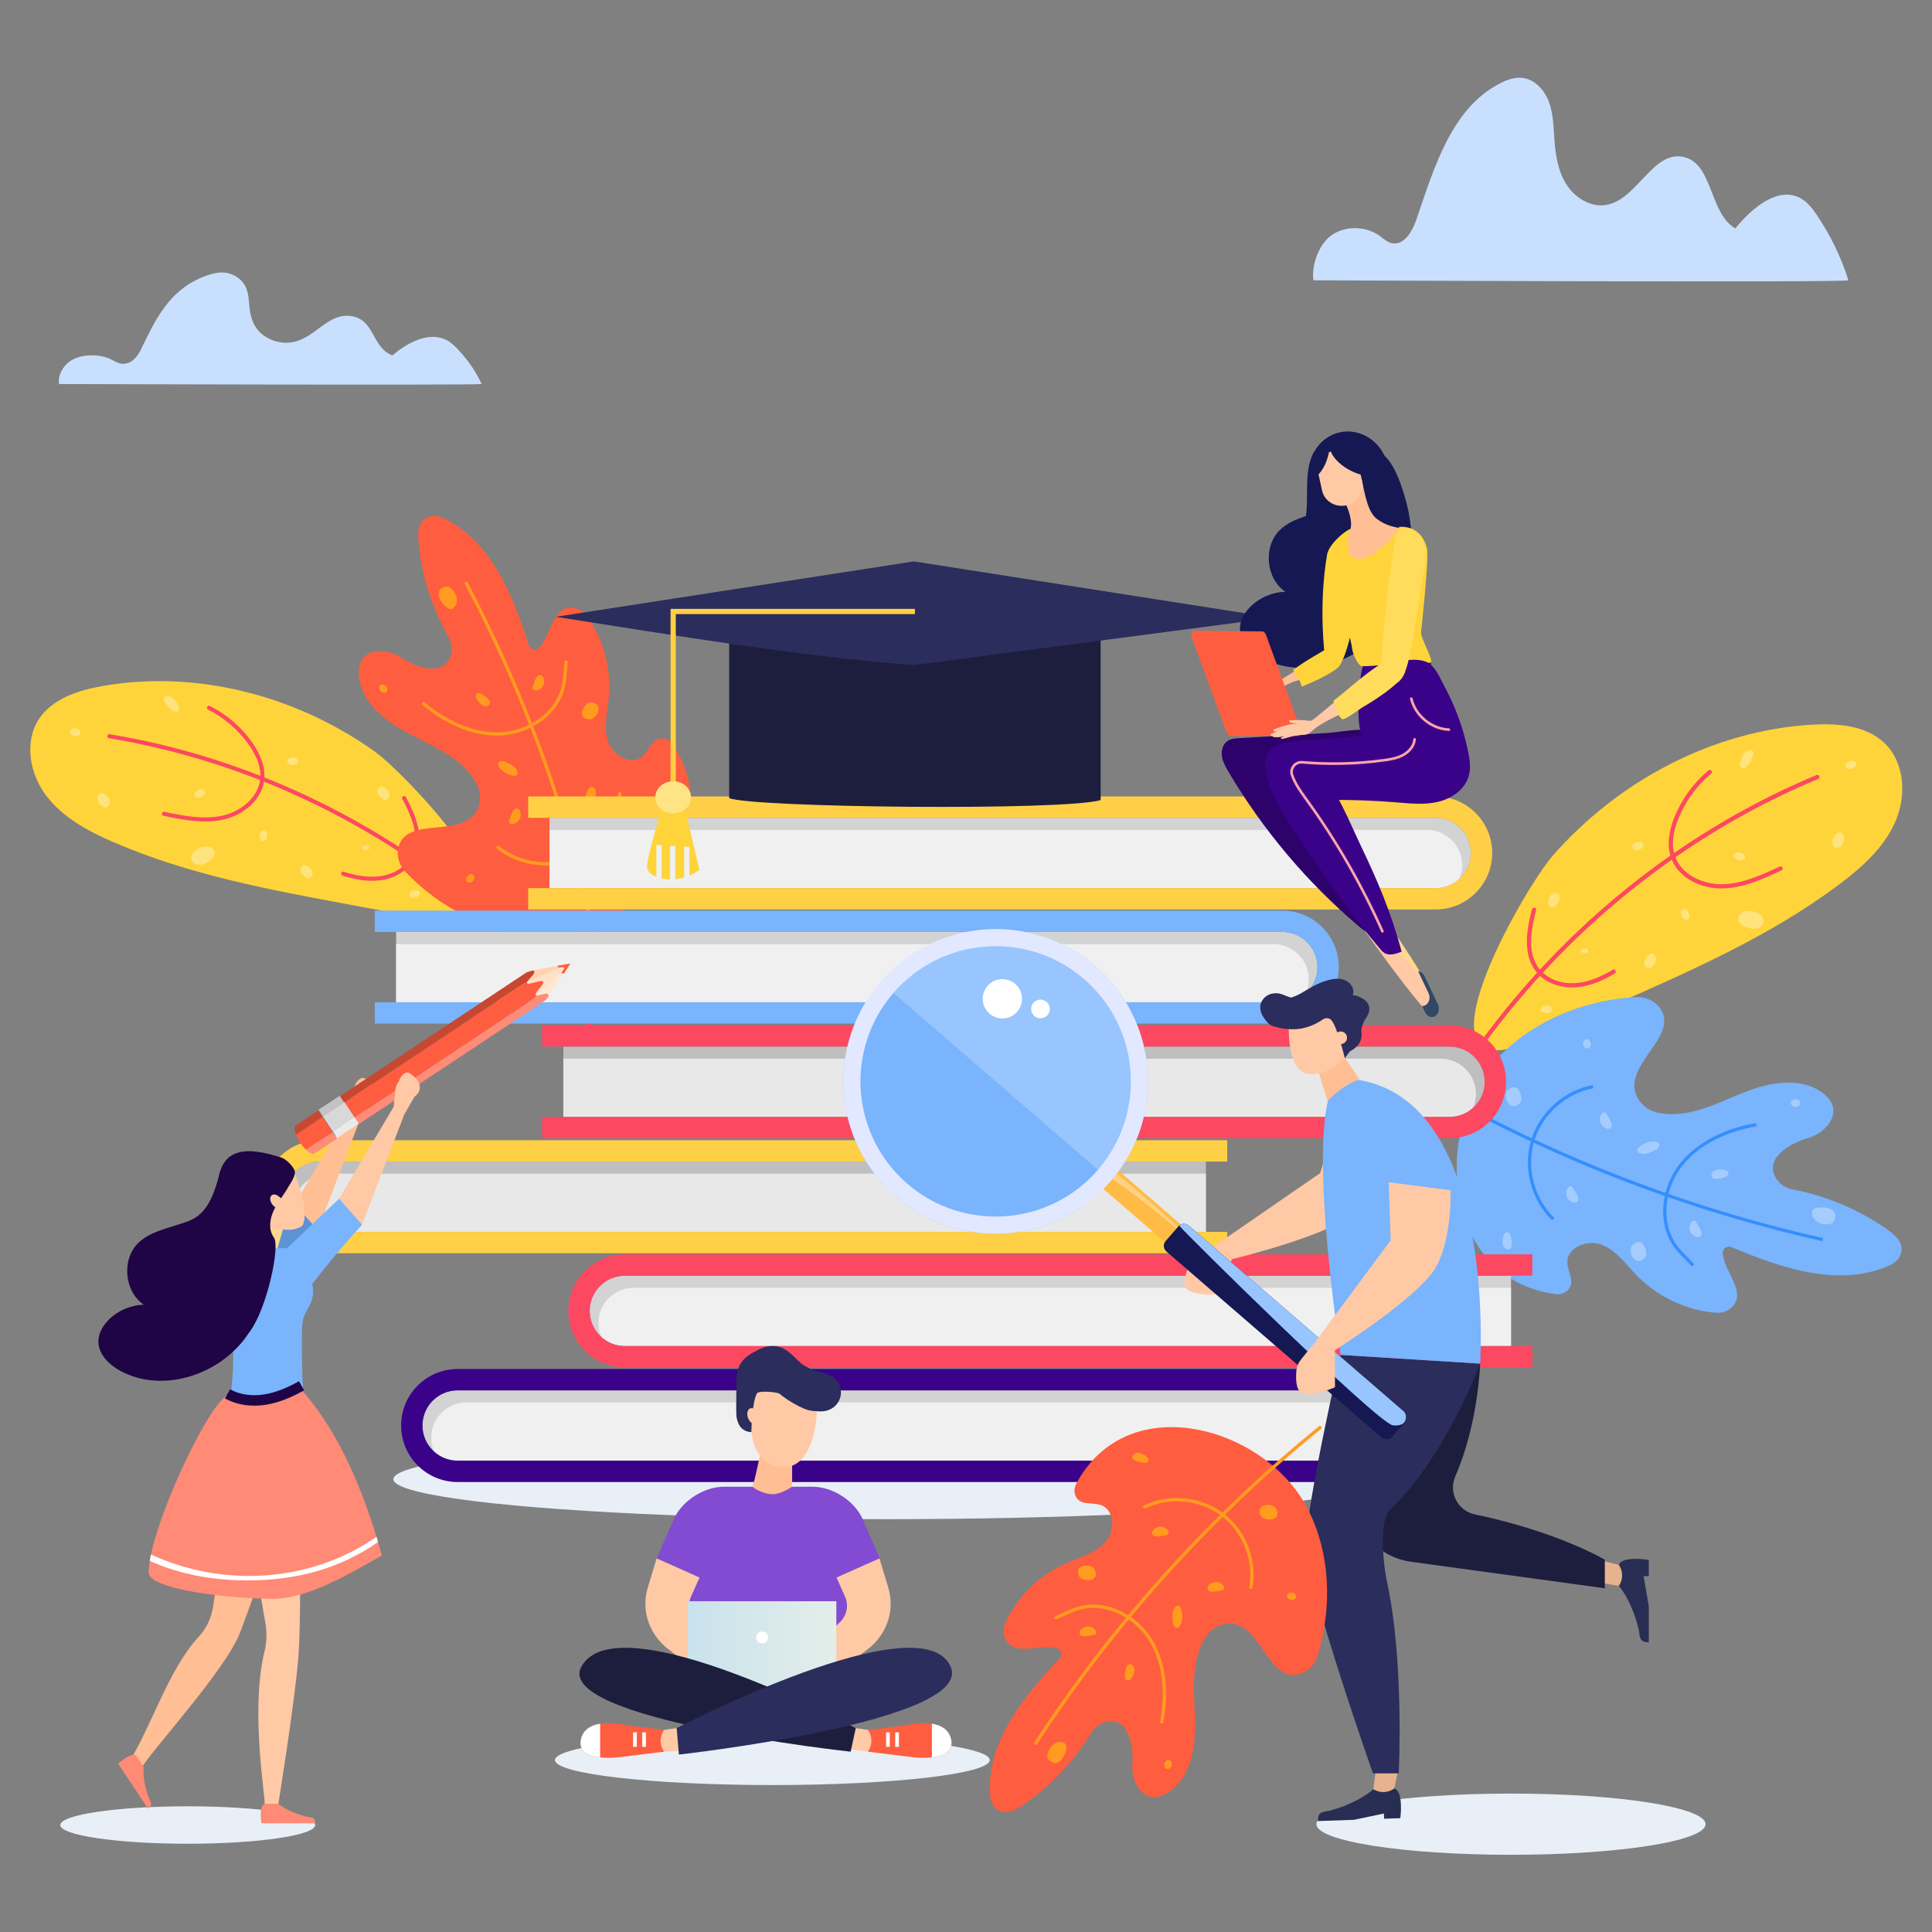 <?xml version="1.0" encoding="UTF-8" standalone="no"?>
<!-- Generator: Adobe Illustrator 27.5.0, SVG Export Plug-In . SVG Version: 6.00 Build 0)  -->

<svg
   version="1.1"
   x="0px"
   y="0px"
   viewBox="0 0 500 500"
   style="enable-background:new 0 0 500 500;"
   xml:space="preserve"
   id="svg208"
   sodipodi:docname="about-hero.svg"
   inkscape:version="1.3.2 (091e20e, 2023-11-25)"
   xmlns:inkscape="http://www.inkscape.org/namespaces/inkscape"
   xmlns:sodipodi="http://sodipodi.sourceforge.net/DTD/sodipodi-0.dtd"
   xmlns="http://www.w3.org/2000/svg"
   xmlns:svg="http://www.w3.org/2000/svg"><rect x="0" y="0" width="500" height="500" fill="#808080" stroke="none"/><defs
   id="defs208" /><sodipodi:namedview
   id="namedview208"
   pagecolor="#ffffff"
   bordercolor="#000000"
   borderopacity="0.25"
   inkscape:showpageshadow="2"
   inkscape:pageopacity="0.0"
   inkscape:pagecheckerboard="0"
   inkscape:deskcolor="#d1d1d1"
   inkscape:zoom="1.0379056"
   inkscape:cx="317.94798"
   inkscape:cy="227.86272"
   inkscape:window-width="1728"
   inkscape:window-height="1000"
   inkscape:window-x="0"
   inkscape:window-y="38"
   inkscape:window-maximized="1"
   inkscape:current-layer="svg208" />

<g
   id="OBJECTS"
   transform="matrix(1.354,0,0,1.354,-88.432,-81.664)">
	<g
   id="g197">
		<g
   id="g196">
			<g
   id="g32">
				<g
   id="g16">
					<path
   style="fill:#ffd43a"
   d="m 411.581,198.828 c 4.935,-0.296 10.394,0.119 13.956,3.548 3.898,3.752 4.201,10.159 1.999,15.101 -2.202,4.942 -6.414,8.681 -10.745,11.924 -12.987,9.721 -27.98,16.343 -42.827,22.881 -5.229,2.302 -10.457,4.604 -15.686,6.907 -24.762,10.903 -1.665,-29.073 3.845,-35.355 12.474,-14.221 30.45,-23.864 49.458,-25.006 z"
   id="path1" />
					
						<path
   style="fill:none;stroke:#fd4861;stroke-width:0.808;stroke-linecap:round;stroke-linejoin:round;stroke-miterlimit:10"
   d="m 412.661,208.825 c -37.424,15.62 -67.976,46.984 -82.61,84.804"
   id="path2" />
					
						<path
   style="fill:none;stroke:#fd4861;stroke-width:0.808;stroke-linecap:round;stroke-linejoin:round;stroke-miterlimit:10"
   d="m 358.527,234.201 c -1.04,3.913 -1.789,8.514 0.771,11.649 1.664,2.038 4.448,2.936 7.075,2.781 2.627,-0.155 5.117,-1.242 7.372,-2.598"
   id="path3" />
					
						<path
   style="fill:none;stroke:#fd4861;stroke-width:0.808;stroke-linecap:round;stroke-linejoin:round;stroke-miterlimit:10"
   d="m 392.109,207.875 c -2.778,2.333 -4.977,5.351 -6.348,8.71 -0.974,2.387 -1.526,5.099 -0.676,7.533 1.289,3.69 5.52,5.679 9.428,5.606 3.908,-0.074 7.582,-1.759 11.124,-3.412"
   id="path4" />
					<g
   id="g15">
						<path
   style="fill:#ffe37d"
   d="m 397.971,205.934 c -0.06,0.232 -0.1,0.479 -0.04,0.711 0.06,0.232 0.242,0.447 0.48,0.481 0.14,0.02 0.282,-0.023 0.41,-0.084 0.449,-0.213 0.765,-0.631 1.016,-1.06 0.257,-0.439 0.466,-0.908 0.592,-1.401 0.046,-0.179 0.08,-0.373 0.01,-0.544 -0.088,-0.214 -0.327,-0.339 -0.558,-0.346 -0.232,-0.006 -0.455,0.088 -0.653,0.207 -0.78,0.471 -1.042,1.207 -1.257,2.036 z"
   id="path5" />
						<path
   style="fill:#ffe37d"
   d="m 386.807,235.509 c 0.102,0.202 0.25,0.388 0.45,0.494 0.2,0.107 0.455,0.123 0.649,0.006 0.171,-0.103 0.275,-0.297 0.305,-0.495 0.03,-0.198 -0.008,-0.4 -0.067,-0.591 -0.15,-0.484 -0.664,-1.154 -1.244,-0.827 -0.462,0.26 -0.289,1.022 -0.093,1.413 z"
   id="path6" />
						<path
   style="fill:#ffe37d"
   d="m 361.031,253.953 c 0.226,-0.006 0.457,-0.061 0.639,-0.197 0.181,-0.136 0.305,-0.36 0.281,-0.585 -0.021,-0.199 -0.152,-0.375 -0.318,-0.486 -0.167,-0.111 -0.365,-0.163 -0.564,-0.191 -0.503,-0.07 -1.326,0.111 -1.278,0.775 0.039,0.529 0.802,0.696 1.24,0.684 z"
   id="path7" />
						<path
   style="fill:#ffe37d"
   d="m 368.257,242.53 c 0.148,-0.004 0.298,-0.04 0.416,-0.128 0.118,-0.088 0.199,-0.235 0.184,-0.381 -0.013,-0.13 -0.099,-0.245 -0.208,-0.317 -0.109,-0.072 -0.238,-0.106 -0.367,-0.124 -0.328,-0.046 -0.865,0.072 -0.833,0.505 0.026,0.344 0.523,0.452 0.808,0.445 z"
   id="path8" />
						<path
   style="fill:#ffe37d"
   d="m 378.038,221.344 c -0.218,0.062 -0.428,0.172 -0.57,0.348 -0.142,0.176 -0.206,0.424 -0.128,0.637 0.069,0.188 0.24,0.326 0.428,0.392 0.189,0.066 0.394,0.068 0.593,0.046 0.504,-0.057 1.258,-0.435 1.046,-1.067 -0.168,-0.503 -0.949,-0.476 -1.369,-0.356 z"
   id="path9" />
						<path
   style="fill:#ffe37d"
   d="m 397.773,223.247 c -0.223,-0.036 -0.461,-0.024 -0.664,0.075 -0.203,0.1 -0.366,0.297 -0.385,0.523 -0.017,0.199 0.08,0.397 0.223,0.536 0.143,0.14 0.329,0.228 0.518,0.292 0.481,0.162 1.324,0.136 1.399,-0.525 0.06,-0.527 -0.659,-0.831 -1.091,-0.901 z"
   id="path10" />
						<path
   style="fill:#ffe37d"
   d="m 415.615,220.809 c -0.095,0.305 -0.126,0.64 -0.028,0.944 0.098,0.304 0.342,0.572 0.654,0.643 0.276,0.063 0.571,-0.032 0.795,-0.204 0.224,-0.172 0.385,-0.414 0.512,-0.667 0.323,-0.64 0.456,-1.825 -0.454,-2.062 -0.725,-0.189 -1.295,0.756 -1.479,1.346 z"
   id="path11" />
						<path
   style="fill:#ffe37d"
   d="m 418.651,205.889 c -0.205,0.096 -0.395,0.239 -0.507,0.435 -0.112,0.197 -0.136,0.452 -0.025,0.649 0.098,0.174 0.289,0.283 0.486,0.319 0.197,0.035 0.4,0.004 0.593,-0.05 0.489,-0.137 1.172,-0.631 0.862,-1.22 -0.247,-0.469 -1.013,-0.317 -1.409,-0.133 z"
   id="path12" />
						<path
   style="fill:#ffe37d"
   d="m 400.084,237.81 c 0.501,0.07 1.032,0.033 1.482,-0.199 0.45,-0.232 0.805,-0.682 0.837,-1.187 0.028,-0.447 -0.197,-0.883 -0.523,-1.189 -0.327,-0.306 -0.746,-0.495 -1.173,-0.629 -1.083,-0.339 -2.967,-0.244 -3.104,1.239 -0.11,1.18 1.512,1.829 2.481,1.965 z"
   id="path13" />
						<path
   style="fill:#ffe37d"
   d="m 363.274,232.533 c 0.111,-0.281 0.163,-0.593 0.092,-0.886 -0.072,-0.293 -0.282,-0.562 -0.571,-0.65 -0.255,-0.079 -0.539,-0.01 -0.762,0.137 -0.223,0.146 -0.391,0.363 -0.528,0.592 -0.348,0.58 -0.556,1.685 0.284,1.971 0.668,0.228 1.271,-0.622 1.485,-1.164 z"
   id="path14" />
						<path
   style="fill:#ffe37d"
   d="m 381.711,244.161 c 0.111,-0.281 0.163,-0.593 0.092,-0.886 -0.072,-0.293 -0.283,-0.562 -0.571,-0.651 -0.255,-0.078 -0.539,-0.01 -0.762,0.137 -0.223,0.146 -0.391,0.363 -0.528,0.592 -0.348,0.58 -0.556,1.685 0.284,1.971 0.668,0.229 1.27,-0.621 1.485,-1.163 z"
   id="path15" />
					</g>
				</g>
				<g
   id="g31">
					<path
   style="fill:#79b4fd"
   d="m 362.646,307.672 c 0.843,0.114 1.728,-0.136 2.326,-0.741 1.512,-1.53 -0.077,-3.525 -0.076,-5.402 10e-4,-2.937 3.993,-4.368 6.708,-3.247 2.715,1.12 4.489,3.689 6.535,5.795 3.951,4.066 9.383,6.668 15.038,7.152 1.264,0.108 2.556,-0.328 3.383,-1.291 2.49,-2.901 -1.779,-6.698 -1.976,-10.148 -0.049,-0.857 0.863,-1.442 1.656,-1.111 9.728,4.061 20.537,7.803 30.229,3.502 0.864,-0.383 1.628,-1.006 2.029,-1.862 1.006,-2.145 -0.721,-3.779 -2.326,-4.913 -5.437,-3.841 -11.699,-6.51 -18.239,-7.757 -1.485,-0.283 -2.803,-1.241 -3.424,-2.619 -1.631,-3.624 3.18,-6.271 6.336,-7.18 1.538,-0.443 2.939,-1.317 3.91,-2.588 2.043,-2.673 0.602,-4.876 -1.212,-6.168 -4.024,-2.867 -9.596,-1.989 -14.216,-0.239 -5.462,2.069 -10.757,5.23 -16.807,4.216 -1.834,-0.307 -3.487,-1.429 -4.3,-3.102 -2.976,-6.121 8.217,-11.537 4.394,-16.939 -1.057,-1.493 -2.88,-2.246 -4.706,-2.141 -10.042,0.578 -20.129,4.718 -26.857,12.244 -11.958,13.378 -10.018,41.611 11.595,44.539 z"
   id="path16" />
					<g
   id="g19">
						<path
   style="fill:none;stroke:#358efd;stroke-width:0.609;stroke-miterlimit:10"
   d="m 413.703,297.249 c -27.529,-6.192 -54.082,-16.702 -78.391,-31.03"
   id="path17" />
						<path
   style="fill:none;stroke:#358efd;stroke-width:0.609;stroke-miterlimit:10"
   d="m 388.95,302.168 c -1.182,-1.254 -2.497,-2.397 -3.489,-3.806 -3.191,-4.533 -2.256,-11.121 1.197,-15.458 3.453,-4.337 8.904,-6.677 14.367,-7.617"
   id="path18" />
						<path
   style="fill:none;stroke:#358efd;stroke-width:0.609;stroke-miterlimit:10"
   d="m 362.203,293.342 c -3.927,-3.758 -5.517,-9.778 -3.957,-14.984 1.56,-5.206 6.197,-9.361 11.544,-10.341"
   id="path19" />
					</g>
					<g
   id="g30">
						<path
   style="fill:#a4ccfd"
   d="m 378.659,280.715 c -0.266,-0.113 -0.48,-0.405 -0.403,-0.683 0.037,-0.133 0.132,-0.241 0.228,-0.339 0.824,-0.833 2.029,-1.274 3.197,-1.168 0.273,0.025 0.573,0.096 0.728,0.322 0.169,0.247 0.096,0.599 -0.09,0.833 -0.186,0.234 -0.46,0.378 -0.726,0.516 -0.858,0.443 -1.96,0.932 -2.934,0.519 z"
   id="path20" />
						<path
   style="fill:#a4ccfd"
   d="m 393.348,283.922 c 0.46,-0.106 0.94,-0.12 1.406,-0.041 0.236,0.04 0.474,0.107 0.662,0.255 0.187,0.148 0.313,0.394 0.263,0.628 -0.134,0.625 -1.824,0.891 -2.386,0.892 -1.269,10e-4 -1.069,-1.476 0.055,-1.734 z"
   id="path21" />
						<path
   style="fill:#a4ccfd"
   d="m 352.53,298.099 c -0.062,-0.468 -0.032,-0.947 0.09,-1.403 0.062,-0.231 0.15,-0.462 0.316,-0.635 0.165,-0.173 0.421,-0.275 0.649,-0.203 0.61,0.191 0.717,1.899 0.665,2.459 -0.116,1.263 -1.567,0.926 -1.72,-0.218 z"
   id="path22" />
						<path
   style="fill:#a4ccfd"
   d="m 388.415,295.785 c -0.273,-0.546 -0.24,-1.234 0.084,-1.751 0.173,-0.276 0.529,-0.519 0.807,-0.348 0.104,0.064 0.17,0.172 0.233,0.276 0.158,0.263 0.316,0.526 0.474,0.789 0.294,0.49 0.942,1.621 0.137,1.976 -0.635,0.279 -1.475,-0.422 -1.735,-0.942 z"
   id="path23" />
						<path
   style="fill:#a4ccfd"
   d="m 371.277,275.069 c -0.273,-0.546 -0.24,-1.234 0.084,-1.751 0.173,-0.276 0.529,-0.518 0.807,-0.348 0.104,0.063 0.17,0.172 0.233,0.276 0.158,0.263 0.316,0.526 0.474,0.789 0.294,0.489 0.942,1.62 0.137,1.976 -0.635,0.279 -1.475,-0.422 -1.735,-0.942 z"
   id="path24" />
						<path
   style="fill:#a4ccfd"
   d="m 364.85,289.193 c -0.273,-0.546 -0.24,-1.234 0.084,-1.751 0.173,-0.276 0.529,-0.518 0.807,-0.348 0.104,0.063 0.17,0.172 0.233,0.276 0.158,0.263 0.316,0.526 0.474,0.789 0.294,0.489 0.942,1.62 0.137,1.976 -0.635,0.279 -1.475,-0.422 -1.735,-0.942 z"
   id="path25" />
						<path
   style="fill:#a4ccfd"
   d="m 377.719,301.036 c -0.281,-0.247 -0.465,-0.588 -0.591,-0.94 -0.174,-0.489 -0.24,-1.053 0.001,-1.513 0.125,-0.239 0.326,-0.433 0.545,-0.59 0.251,-0.18 0.546,-0.321 0.854,-0.308 0.313,0.013 0.604,0.188 0.812,0.423 0.208,0.235 0.341,0.526 0.447,0.821 0.184,0.512 0.285,1.107 0.02,1.582 -0.414,0.743 -1.411,1.12 -2.088,0.525 z"
   id="path26" />
						<path
   style="fill:#a4ccfd"
   d="m 353.871,271.451 c -0.281,-0.247 -0.466,-0.588 -0.591,-0.94 -0.174,-0.489 -0.241,-1.053 0,-1.513 0.126,-0.24 0.326,-0.433 0.545,-0.59 0.251,-0.18 0.546,-0.321 0.854,-0.308 0.313,0.013 0.604,0.188 0.812,0.423 0.208,0.235 0.341,0.526 0.447,0.821 0.184,0.512 0.285,1.107 0.02,1.582 -0.413,0.742 -1.41,1.119 -2.087,0.525 z"
   id="path27" />
						<path
   style="fill:#a4ccfd"
   d="m 368.261,260.595 c -0.141,-0.124 -0.233,-0.294 -0.296,-0.47 -0.087,-0.245 -0.12,-0.527 0,-0.757 0.063,-0.12 0.163,-0.216 0.273,-0.295 0.125,-0.09 0.273,-0.161 0.427,-0.154 0.157,0.007 0.302,0.094 0.406,0.212 0.104,0.117 0.171,0.263 0.224,0.41 0.092,0.256 0.142,0.553 0.01,0.791 -0.207,0.372 -0.705,0.561 -1.044,0.263 z"
   id="path28" />
						<path
   style="fill:#a4ccfd"
   d="m 409.215,271.614 c -0.138,0.126 -0.318,0.199 -0.5,0.242 -0.253,0.06 -0.537,0.061 -0.752,-0.084 -0.112,-0.076 -0.197,-0.186 -0.263,-0.304 -0.075,-0.135 -0.129,-0.289 -0.106,-0.442 0.024,-0.155 0.127,-0.29 0.255,-0.38 0.128,-0.09 0.28,-0.141 0.433,-0.177 0.265,-0.063 0.566,-0.08 0.787,0.078 0.347,0.247 0.479,0.763 0.146,1.067 z"
   id="path29" />
						<path
   style="fill:#a4ccfd"
   d="m 414.109,294.32 c -0.579,-0.044 -1.159,-0.219 -1.622,-0.57 -0.463,-0.35 -0.799,-0.888 -0.837,-1.468 -0.018,-0.281 0.041,-0.582 0.236,-0.784 0.133,-0.138 0.315,-0.216 0.499,-0.271 0.368,-0.109 0.755,-0.134 1.139,-0.132 0.793,0.004 1.642,0.147 2.211,0.699 0.139,0.134 0.258,0.292 0.325,0.473 0.101,0.274 0.076,0.578 0.01,0.863 -0.061,0.261 -0.158,0.519 -0.327,0.726 -0.385,0.473 -1.075,0.506 -1.634,0.464 z"
   id="path30" />
					</g>
				</g>
			</g>
			<g
   id="g63">
				<g
   id="g47">
					<path
   style="fill:#ffd43a"
   d="m 85.006,191.42 c -4.692,0.813 -9.717,2.409 -12.298,6.41 -2.825,4.379 -1.692,10.451 1.464,14.597 3.156,4.146 7.931,6.72 12.708,8.802 14.323,6.242 29.841,9.135 45.203,11.982 5.41,1.002 10.82,2.005 16.23,3.007 25.622,4.747 -4.865,-27.621 -11.419,-32.291 -14.836,-10.573 -33.818,-15.639 -51.888,-12.507 z"
   id="path32" />
					
						<path
   style="fill:none;stroke:#fd4861;stroke-width:0.778;stroke-linecap:round;stroke-linejoin:round;stroke-miterlimit:10"
   d="m 86.203,201.029 c 38.533,6.37 74.105,29.017 96.182,61.234"
   id="path33" />
					
						<path
   style="fill:none;stroke:#fd4861;stroke-width:0.778;stroke-linecap:round;stroke-linejoin:round;stroke-miterlimit:10"
   d="m 142.556,212.85 c 1.84,3.438 3.559,7.585 1.852,11.09 -1.109,2.278 -3.521,3.735 -6.017,4.171 -2.496,0.436 -5.071,-0.033 -7.484,-0.805"
   id="path34" />
					
						<path
   style="fill:none;stroke:#fd4861;stroke-width:0.778;stroke-linecap:round;stroke-linejoin:round;stroke-miterlimit:10"
   d="m 105.258,195.596 c 3.12,1.573 5.848,3.916 7.876,6.761 1.441,2.022 2.557,4.443 2.298,6.912 -0.393,3.744 -3.919,6.544 -7.599,7.339 -3.68,0.795 -7.496,0.027 -11.182,-0.74"
   id="path35" />
					<g
   id="g46">
						<path
   style="fill:#ffe37d"
   d="m 99.334,195.072 c 0.108,0.205 0.199,0.427 0.194,0.658 -0.005,0.231 -0.128,0.473 -0.344,0.557 -0.127,0.05 -0.27,0.041 -0.403,0.012 -0.468,-0.1 -0.857,-0.422 -1.187,-0.769 -0.338,-0.355 -0.637,-0.748 -0.864,-1.182 -0.082,-0.158 -0.157,-0.333 -0.13,-0.508 0.035,-0.22 0.231,-0.39 0.447,-0.447 0.216,-0.057 0.446,-0.018 0.658,0.05 0.836,0.267 1.245,0.899 1.629,1.629 z"
   id="path36" />
						<path
   style="fill:#ffe37d"
   d="m 116.336,220.327 c -0.051,0.212 -0.149,0.419 -0.312,0.563 -0.164,0.144 -0.4,0.216 -0.607,0.149 -0.183,-0.059 -0.323,-0.217 -0.395,-0.396 -0.071,-0.179 -0.081,-0.377 -0.068,-0.569 0.034,-0.487 0.368,-1.228 0.984,-1.05 0.49,0.141 0.495,0.893 0.398,1.303 z"
   id="path37" />
						<path
   style="fill:#ffe37d"
   d="m 144.576,231.919 c -0.213,0.044 -0.442,0.044 -0.642,-0.043 -0.2,-0.087 -0.365,-0.27 -0.393,-0.486 -0.025,-0.191 0.059,-0.385 0.191,-0.526 0.132,-0.141 0.307,-0.234 0.486,-0.303 0.456,-0.176 1.268,-0.189 1.369,0.444 0.08,0.504 -0.599,0.828 -1.011,0.914 z"
   id="path38" />
						<path
   style="fill:#ffe37d"
   d="m 135.276,222.808 c -0.139,0.029 -0.288,0.028 -0.419,-0.028 -0.13,-0.057 -0.238,-0.176 -0.256,-0.317 -0.016,-0.125 0.039,-0.251 0.124,-0.343 0.086,-0.092 0.2,-0.152 0.317,-0.198 0.297,-0.115 0.827,-0.123 0.892,0.29 0.054,0.329 -0.389,0.54 -0.658,0.596 z"
   id="path39" />
						<path
   style="fill:#ffe37d"
   d="m 121.425,205.111 c 0.218,0.01 0.439,0.067 0.612,0.201 0.172,0.134 0.287,0.352 0.261,0.568 -0.023,0.191 -0.153,0.359 -0.315,0.462 -0.162,0.104 -0.355,0.151 -0.546,0.174 -0.485,0.059 -1.275,-0.13 -1.217,-0.768 0.047,-0.509 0.785,-0.656 1.205,-0.637 z"
   id="path40" />
						<path
   style="fill:#ffe37d"
   d="m 103.346,211.257 c 0.201,-0.083 0.427,-0.125 0.639,-0.076 0.213,0.048 0.409,0.198 0.476,0.405 0.06,0.183 0.013,0.389 -0.09,0.552 -0.103,0.163 -0.258,0.286 -0.422,0.388 -0.415,0.258 -1.211,0.42 -1.427,-0.183 -0.172,-0.481 0.435,-0.925 0.824,-1.086 z"
   id="path41" />
						<path
   style="fill:#ffe37d"
   d="m 86.083,212.915 c 0.157,0.265 0.26,0.572 0.235,0.879 -0.025,0.307 -0.195,0.612 -0.471,0.747 -0.244,0.12 -0.542,0.096 -0.79,-0.016 -0.248,-0.112 -0.452,-0.303 -0.627,-0.512 -0.444,-0.529 -0.831,-1.61 -0.03,-2.033 0.637,-0.336 1.38,0.423 1.683,0.935 z"
   id="path42" />
						<path
   style="fill:#ffe37d"
   d="m 79.939,199.601 c 0.214,0.044 0.423,0.136 0.572,0.296 0.149,0.159 0.227,0.393 0.166,0.603 -0.054,0.185 -0.208,0.329 -0.385,0.406 -0.177,0.076 -0.374,0.092 -0.567,0.084 -0.488,-0.02 -1.238,-0.333 -1.078,-0.953 0.128,-0.495 0.88,-0.522 1.292,-0.436 z"
   id="path43" />
						<path
   style="fill:#ffe37d"
   d="m 104.399,225.419 c -0.454,0.177 -0.96,0.259 -1.433,0.141 -0.473,-0.118 -0.905,-0.461 -1.047,-0.928 -0.125,-0.413 -0.011,-0.872 0.228,-1.23 0.239,-0.359 0.59,-0.629 0.961,-0.849 0.94,-0.557 2.728,-0.884 3.184,0.475 0.363,1.083 -1.015,2.049 -1.893,2.391 z"
   id="path44" />
						<path
   style="fill:#ffe37d"
   d="m 137.738,212.336 c -0.166,-0.239 -0.284,-0.52 -0.282,-0.81 0.002,-0.291 0.141,-0.589 0.391,-0.736 0.222,-0.13 0.503,-0.128 0.745,-0.04 0.241,0.088 0.447,0.254 0.626,0.438 0.454,0.467 0.894,1.456 0.17,1.911 -0.577,0.361 -1.329,-0.302 -1.65,-0.763 z"
   id="path45" />
						<path
   style="fill:#ffe37d"
   d="m 123.026,227.311 c -0.166,-0.239 -0.284,-0.52 -0.282,-0.81 0.002,-0.291 0.141,-0.589 0.391,-0.736 0.221,-0.13 0.503,-0.128 0.744,-0.04 0.241,0.088 0.447,0.254 0.626,0.438 0.454,0.467 0.894,1.457 0.17,1.911 -0.576,0.361 -1.328,-0.302 -1.649,-0.763 z"
   id="path46" />
					</g>
				</g>
				<g
   id="g62">
					<path
   style="fill:#ff5d3f"
   d="m 193.996,202.7 c -0.443,-0.689 -1.18,-1.181 -1.997,-1.241 -2.066,-0.151 -2.535,2.26 -3.91,3.433 -2.152,1.835 -5.697,-0.196 -6.573,-2.885 -0.876,-2.689 -0.103,-5.595 0.161,-8.411 0.509,-5.436 -0.979,-11.043 -4.16,-15.488 -0.711,-0.994 -1.838,-1.668 -3.06,-1.671 -3.682,-0.011 -3.796,5.49 -6.2,7.791 -0.597,0.572 -1.596,0.269 -1.849,-0.519 -3.106,-9.666 -7.12,-19.924 -16.329,-24.337 -0.821,-0.393 -1.755,-0.564 -2.633,-0.323 -2.2,0.604 -2.318,2.891 -2.145,4.775 0.584,6.385 2.543,12.641 5.718,18.212 0.721,1.265 0.843,2.829 0.221,4.146 -1.636,3.46 -6.582,1.59 -9.221,-0.154 -1.286,-0.85 -2.802,-1.33 -4.341,-1.247 -3.235,0.174 -3.948,2.607 -3.761,4.743 0.415,4.74 4.541,8.274 8.711,10.565 4.93,2.709 10.556,4.612 13.595,9.678 0.921,1.536 1.133,3.448 0.416,5.089 -2.624,6.007 -13.589,1.191 -15.157,7.369 -0.434,1.708 0.154,3.514 1.373,4.786 6.7,6.996 16.04,11.799 25.759,12.024 17.274,0.4 36.747,-18.669 25.382,-36.335 z"
   id="path47" />
					<g
   id="g50">
						
							<path
   style="fill:none;stroke:#ff9b1f;stroke-width:0.632;stroke-linecap:round;stroke-linejoin:round;stroke-miterlimit:10"
   d="m 154.444,171.807 c 12.672,24.04 21.569,50.065 26.266,76.831"
   id="path48" />
						
							<path
   style="fill:none;stroke:#ff9b1f;stroke-width:0.632;stroke-linecap:round;stroke-linejoin:round;stroke-miterlimit:10"
   d="m 173.521,186.868 c -0.18,1.65 -0.195,3.328 -0.607,4.935 -1.326,5.171 -6.738,8.605 -12.074,8.786 -5.336,0.181 -10.458,-2.35 -14.562,-5.765"
   id="path49" />
						
							<path
   style="fill:none;stroke:#ff9b1f;stroke-width:0.632;stroke-linecap:round;stroke-linejoin:round;stroke-miterlimit:10"
   d="m 183.774,211.982 c -0.298,5.226 -3.715,10.154 -8.505,12.266 -4.79,2.112 -10.732,1.311 -14.792,-1.994"
   id="path50" />
					</g>
					<g
   id="g61">
						<path
   style="fill:#ff9b1f"
   d="m 164.236,207.818 c 0.084,0.265 0.003,0.605 -0.249,0.722 -0.12,0.056 -0.259,0.054 -0.391,0.045 -1.126,-0.083 -2.202,-0.691 -2.854,-1.612 -0.153,-0.216 -0.288,-0.479 -0.219,-0.734 0.075,-0.278 0.379,-0.444 0.667,-0.455 0.288,-0.01 0.565,0.101 0.831,0.21 0.861,0.351 1.909,0.853 2.215,1.824 z"
   id="path51" />
						<path
   style="fill:#ff9b1f"
   d="m 157.404,195.052 c -0.365,-0.271 -0.676,-0.614 -0.909,-1.004 -0.118,-0.198 -0.219,-0.414 -0.227,-0.644 -0.008,-0.23 0.093,-0.475 0.296,-0.585 0.542,-0.293 1.793,0.779 2.145,1.191 0.794,0.927 -0.413,1.704 -1.305,1.042 z"
   id="path52" />
						<path
   style="fill:#ff9b1f"
   d="m 193.306,216.096 c -0.304,0.338 -0.674,0.615 -1.084,0.811 -0.208,0.099 -0.433,0.179 -0.663,0.166 -0.23,-0.013 -0.465,-0.137 -0.555,-0.349 -0.241,-0.567 0.943,-1.712 1.386,-2.024 0.998,-0.705 1.659,0.569 0.916,1.396 z"
   id="path53" />
						<path
   style="fill:#ff9b1f"
   d="m 169.18,191.251 c -0.23,0.542 -0.754,0.947 -1.336,1.033 -0.31,0.046 -0.711,-0.063 -0.76,-0.373 -0.018,-0.116 0.02,-0.232 0.057,-0.343 0.094,-0.28 0.188,-0.56 0.282,-0.841 0.175,-0.521 0.598,-1.703 1.362,-1.336 0.602,0.29 0.613,1.344 0.395,1.86 z"
   id="path54" />
						<path
   style="fill:#ff9b1f"
   d="m 164.714,216.757 c -0.23,0.542 -0.754,0.947 -1.336,1.033 -0.31,0.046 -0.711,-0.063 -0.76,-0.373 -0.018,-0.116 0.019,-0.232 0.057,-0.343 0.094,-0.28 0.188,-0.561 0.282,-0.841 0.175,-0.521 0.598,-1.703 1.362,-1.336 0.602,0.29 0.613,1.344 0.395,1.86 z"
   id="path55" />
						<path
   style="fill:#ff9b1f"
   d="m 179.08,212.637 c -0.229,0.542 -0.754,0.947 -1.335,1.033 -0.31,0.046 -0.711,-0.063 -0.76,-0.373 -0.018,-0.115 0.019,-0.232 0.057,-0.343 0.094,-0.28 0.188,-0.561 0.282,-0.841 0.175,-0.521 0.598,-1.703 1.362,-1.336 0.601,0.29 0.612,1.345 0.394,1.86 z"
   id="path56" />
						<path
   style="fill:#ff9b1f"
   d="m 179.713,195.805 c -0.005,0.36 -0.14,0.708 -0.319,1.021 -0.249,0.434 -0.621,0.835 -1.109,0.946 -0.254,0.058 -0.521,0.032 -0.773,-0.03 -0.288,-0.071 -0.577,-0.199 -0.76,-0.433 -0.186,-0.238 -0.24,-0.56 -0.198,-0.859 0.042,-0.299 0.172,-0.579 0.322,-0.841 0.261,-0.455 0.633,-0.9 1.147,-1.004 0.803,-0.163 1.702,0.332 1.69,1.2 z"
   id="path57" />
						<path
   style="fill:#ff9b1f"
   d="m 172.943,231.772 c -0.005,0.36 -0.14,0.708 -0.319,1.021 -0.249,0.434 -0.621,0.835 -1.109,0.945 -0.254,0.058 -0.521,0.032 -0.773,-0.03 -0.288,-0.071 -0.577,-0.199 -0.76,-0.433 -0.186,-0.238 -0.24,-0.56 -0.198,-0.859 0.042,-0.299 0.172,-0.579 0.322,-0.841 0.261,-0.455 0.633,-0.9 1.147,-1.004 0.804,-0.162 1.703,0.333 1.69,1.201 z"
   id="path58" />
						<path
   style="fill:#ff9b1f"
   d="m 155.995,228.013 c -0.003,0.18 -0.07,0.354 -0.16,0.51 -0.125,0.217 -0.311,0.417 -0.555,0.473 -0.127,0.029 -0.26,0.016 -0.387,-0.015 -0.144,-0.036 -0.288,-0.1 -0.38,-0.217 -0.093,-0.119 -0.12,-0.28 -0.099,-0.43 0.021,-0.15 0.086,-0.29 0.161,-0.421 0.13,-0.227 0.316,-0.45 0.574,-0.502 0.402,-0.079 0.852,0.168 0.846,0.602 z"
   id="path59" />
						<path
   style="fill:#ff9b1f"
   d="m 138.468,191.12 c 0.179,0.023 0.344,0.109 0.49,0.215 0.202,0.148 0.38,0.355 0.408,0.604 0.015,0.129 -0.013,0.26 -0.058,0.383 -0.051,0.139 -0.131,0.276 -0.258,0.353 -0.128,0.079 -0.292,0.088 -0.438,0.051 -0.146,-0.038 -0.278,-0.117 -0.4,-0.207 -0.212,-0.155 -0.412,-0.365 -0.435,-0.626 -0.035,-0.408 0.261,-0.827 0.691,-0.773 z"
   id="path60" />
						<path
   style="fill:#ff9b1f"
   d="m 152.045,173.341 c 0.33,0.452 0.563,0.986 0.596,1.544 0.033,0.559 -0.151,1.141 -0.552,1.531 -0.194,0.189 -0.452,0.334 -0.722,0.317 -0.184,-0.011 -0.355,-0.096 -0.51,-0.196 -0.31,-0.201 -0.57,-0.47 -0.809,-0.752 -0.493,-0.583 -0.919,-1.295 -0.87,-2.057 0.012,-0.185 0.053,-0.372 0.144,-0.534 0.137,-0.245 0.376,-0.417 0.626,-0.546 0.229,-0.118 0.479,-0.209 0.737,-0.215 0.586,-0.013 1.042,0.472 1.36,0.908 z"
   id="path61" />
					</g>
				</g>
			</g>
			<g
   id="g64">
				<path
   style="fill:#c8e0fd"
   d="m 316.347,113.889 c -0.399,-3.082 1.174,-7.261 3.84,-8.859 2.665,-1.598 6.272,-1.455 8.803,0.349 0.74,0.527 1.427,1.198 2.311,1.406 2.288,0.536 3.914,-2.143 4.679,-4.364 3.44,-9.984 6.731,-21.487 16.163,-26.236 1.266,-0.638 2.666,-1.133 4.077,-0.993 2.415,0.24 4.31,2.32 5.153,4.595 0.843,2.275 0.866,4.757 1.036,7.177 0.212,3.02 0.709,6.127 2.351,8.67 1.642,2.544 4.677,4.39 7.653,3.833 5.902,-1.105 8.842,-10.462 14.701,-9.15 5.687,1.273 4.844,10.737 9.888,13.656 3.18,-3.91 8.227,-8.23 12.588,-5.703 1.245,0.721 2.144,1.908 2.953,3.098 2.617,3.85 4.669,8.084 6.068,12.524 -1.808,0.465 -102.264,-0.003 -102.264,-0.003 z"
   id="path63" />
				<path
   style="fill:#c8e0fd"
   d="m 76.596,133.714 c -0.315,-1.697 0.928,-3.997 3.033,-4.877 2.105,-0.88 4.954,-0.801 6.953,0.192 0.584,0.29 1.127,0.66 1.826,0.774 1.807,0.295 3.091,-1.18 3.696,-2.402 2.717,-5.496 5.316,-11.829 12.765,-14.443 1,-0.351 2.105,-0.624 3.22,-0.547 1.907,0.132 3.404,1.277 4.07,2.529 0.666,1.252 0.684,2.619 0.818,3.951 0.168,1.662 0.56,3.373 1.856,4.773 1.297,1.4 3.694,2.417 6.044,2.11 4.661,-0.608 6.983,-5.759 11.611,-5.037 4.492,0.701 3.826,5.911 7.81,7.518 2.511,-2.153 6.498,-4.53 9.942,-3.14 0.984,0.397 1.693,1.05 2.332,1.705 2.067,2.119 3.688,4.45 4.792,6.895 -1.427,0.257 -80.768,-0.001 -80.768,-0.001 z"
   id="path64" />
			</g>
			<g
   id="g88">
				<g
   id="g84">
					<ellipse
   style="fill:#e8eff7"
   cx="234.787"
   cy="343.043"
   rx="94.287"
   ry="7.64"
   id="ellipse64" />
					<g
   id="g83">
						<g
   id="g67">
							<path
   style="fill:#bfbfbf"
   d="M 295.8,295.77 V 282.33 H 126.421 c -3.705,0 -6.72,3.015 -6.72,6.72 0,3.706 3.015,6.72 6.72,6.72 H 295.8 Z"
   id="path65" />
							<path
   style="fill:#e8e8e8"
   d="m 121.92,294.026 c -0.353,-0.816 -0.55,-1.714 -0.55,-2.658 0,-3.706 3.015,-6.72 6.72,-6.72 H 295.8 V 295.77 H 126.421 c -1.732,0 -3.308,-0.664 -4.501,-1.744 z"
   id="path66" />
							<path
   style="fill:#ffd045"
   d="m 126.421,278.251 h 173.457 v 4.079 H 295.8 195.484 126.421 c -3.705,0 -6.72,3.015 -6.72,6.72 0,3.706 3.015,6.72 6.72,6.72 H 295.49 195.793 299.878 v 4.079 H 126.421 c -5.964,0 -10.799,-4.835 -10.799,-10.799 v 0 c 0,-5.964 4.835,-10.799 10.799,-10.799 z"
   id="path67" />
						</g>
						<g
   id="g70">
							<path
   style="fill:#d3d3d3"
   d="M 322.158,339.5 V 326.06 H 152.78 c -3.705,0 -6.72,3.015 -6.72,6.72 0,3.706 3.015,6.72 6.72,6.72 z"
   id="path68" />
							<path
   style="fill:#f0f0f0"
   d="m 148.279,337.756 c -0.353,-0.816 -0.551,-1.714 -0.551,-2.658 0,-3.706 3.015,-6.72 6.72,-6.72 h 167.71 V 339.5 H 152.78 c -1.732,0 -3.308,-0.664 -4.501,-1.744 z"
   id="path69" />
							<path
   style="fill:#3a0289"
   d="m 152.78,321.981 h 173.457 v 4.079 H 322.158 221.843 152.78 c -3.705,0 -6.72,3.015 -6.72,6.72 0,3.706 3.015,6.72 6.72,6.72 h 169.069 -99.697 104.085 v 4.079 H 152.78 c -5.964,0 -10.799,-4.835 -10.799,-10.799 v 0 c 0,-5.964 4.835,-10.799 10.799,-10.799 z"
   id="path70" />
						</g>
						<g
   id="g73">
							<path
   style="fill:#d3d3d3"
   d="m 354.121,317.588 v -13.44 H 184.743 c -3.705,0 -6.72,3.014 -6.72,6.72 0,3.705 3.015,6.72 6.72,6.72 z"
   id="path71" />
							<path
   style="fill:#f0f0f0"
   d="m 180.242,315.844 c -0.353,-0.816 -0.551,-1.714 -0.551,-2.658 0,-3.706 3.015,-6.72 6.72,-6.72 h 167.71 v 11.122 H 184.743 c -1.732,0 -3.308,-0.664 -4.501,-1.744 z"
   id="path72" />
							<path
   style="fill:#fd4861"
   d="M 184.743,300.069 H 358.2 v 4.079 h -4.079 -100.315 -69.063 c -3.705,0 -6.72,3.014 -6.72,6.72 0,3.705 3.015,6.72 6.72,6.72 H 353.812 254.115 358.2 v 4.079 H 184.743 c -5.964,0 -10.799,-4.835 -10.799,-10.799 v 0 c 0,-5.964 4.835,-10.799 10.799,-10.799 z"
   id="path73" />
						</g>
						<g
   id="g76">
							<path
   style="fill:#d3d3d3"
   d="m 170.347,230.066 v -13.44 h 169.378 c 3.706,0 6.72,3.014 6.72,6.72 0,3.705 -3.014,6.72 -6.72,6.72 z"
   id="path74" />
							<path
   style="fill:#f0f0f0"
   d="m 344.226,228.321 c 0.353,-0.816 0.551,-1.714 0.551,-2.658 0,-3.705 -3.014,-6.72 -6.72,-6.72 h -167.71 v 11.122 h 169.378 c 1.732,0.001 3.308,-0.664 4.501,-1.744 z"
   id="path75" />
							<path
   style="fill:#ffd045"
   d="M 339.725,212.547 H 166.268 v 4.079 h 4.079 100.315 69.063 c 3.706,0 6.72,3.014 6.72,6.72 0,3.705 -3.014,6.72 -6.72,6.72 H 170.656 270.353 166.268 v 4.079 h 173.457 c 5.964,0 10.799,-4.835 10.799,-10.799 v 0 c 0,-5.964 -4.835,-10.799 -10.799,-10.799 z"
   id="path76" />
						</g>
						<g
   id="g79">
							<path
   style="fill:#bfbfbf"
   d="m 172.99,273.796 v -13.44 h 169.378 c 3.705,0 6.72,3.014 6.72,6.72 0,3.705 -3.015,6.72 -6.72,6.72 z"
   id="path77" />
							<path
   style="fill:#e8e8e8"
   d="m 346.869,272.052 c 0.353,-0.816 0.551,-1.714 0.551,-2.658 0,-3.706 -3.015,-6.72 -6.72,-6.72 H 172.99 v 11.122 h 169.378 c 1.732,0 3.308,-0.664 4.501,-1.744 z"
   id="path78" />
							<path
   style="fill:#fd4861"
   d="M 342.368,256.277 H 168.911 v 4.079 h 4.079 100.315 69.063 c 3.705,0 6.72,3.014 6.72,6.72 0,3.705 -3.015,6.72 -6.72,6.72 H 173.299 272.996 168.911 v 4.079 h 173.457 c 5.964,0 10.799,-4.835 10.799,-10.799 v 0 c 0,-5.964 -4.835,-10.799 -10.799,-10.799 z"
   id="path79" />
						</g>
						<g
   id="g82">
							<path
   style="fill:#d3d3d3"
   d="m 141.027,251.884 v -13.44 h 169.378 c 3.706,0 6.72,3.014 6.72,6.72 0,3.706 -3.014,6.72 -6.72,6.72 z"
   id="path80" />
							<path
   style="fill:#f0f0f0"
   d="m 314.906,250.14 c 0.353,-0.816 0.551,-1.714 0.551,-2.658 0,-3.706 -3.015,-6.72 -6.72,-6.72 h -167.71 v 11.122 h 169.378 c 1.732,0 3.308,-0.664 4.501,-1.744 z"
   id="path81" />
							<path
   style="fill:#79b4fd"
   d="M 310.405,234.365 H 136.948 v 4.079 h 4.079 100.315 69.063 c 3.706,0 6.72,3.014 6.72,6.72 0,3.706 -3.014,6.72 -6.72,6.72 H 141.336 241.033 136.948 v 4.079 h 173.457 c 5.964,0 10.799,-4.835 10.799,-10.799 v 0 c 0,-5.964 -4.835,-10.799 -10.799,-10.799 z"
   id="path82" />
						</g>
					</g>
				</g>
				<g
   id="g87">
					<g
   id="g85">
						<path
   style="clip-rule:evenodd;fill:#1d1e3d;fill-rule:evenodd"
   d="m 204.686,180.835 v 32.03 c 4.587,1.827 63.9,2.457 71.001,0.377 v -32.407 z"
   id="path84" />
						<path
   style="clip-rule:evenodd;fill:#2b2d5c;fill-rule:evenodd"
   d="m 171.555,178.206 c 22.808,-3.529 45.616,-7.057 68.423,-10.586 l 68.841,10.771 -68.841,9.05 c -21.947,-1.676 -45.619,-5.659 -68.423,-9.235 z"
   id="path85" />
					</g>
					<g
   id="g86">
						<path
   style="clip-rule:evenodd;fill:#ffd43a;fill-rule:evenodd"
   d="m 192.254,213.351 c 0,0 -2.991,9.611 -3.277,12.362 -0.101,0.97 0.628,1.747 1.787,2.211 v -6.081 h 1.002 v 6.381 c 0.503,0.108 1.051,0.168 1.622,0.175 v -6.384 h 1.002 v 6.342 c 0.559,-0.053 1.13,-0.158 1.694,-0.318 v -5.894 h 1.002 v 5.544 c 0.672,-0.28 1.32,-0.649 1.911,-1.117 l -2.862,-12.121 z"
   id="path86" />
						<ellipse
   style="clip-rule:evenodd;fill:#ffe485;fill-rule:evenodd"
   cx="193.982"
   cy="212.71"
   rx="3.411"
   ry="3.073"
   id="ellipse86" />
						<polyline
   style="fill:none;stroke:#ffd045;stroke-miterlimit:10"
   points="240.187,177.189 193.982,177.189 193.982,209.637               "
   id="polyline86" />
					</g>
				</g>
			</g>
			<g
   id="g114">
				<ellipse
   style="fill:#e8eff7"
   cx="354.121"
   cy="408.982"
   rx="37.19"
   ry="5.851"
   id="ellipse88" />
				<g
   id="g113">
					<g
   id="g89">
						<path
   style="fill:#282e53"
   d="m 374.736,363.433 c 0,0 2.315,2.496 3.764,8.186 0.319,1.253 -0.107,2.604 1.959,2.604 0,-2.657 0,-6.906 0,-6.906 l -0.993,-5.743 h 0.993 v -3.102 c 0,0 -5.073,-0.864 -5.724,0.948 10e-4,1.677 10e-4,4.013 10e-4,4.013 z"
   id="path88" />
						<path
   style="fill:#e6b38e"
   d="m 371.092,362.822 3.644,0.61 v 0 c 0.784,-1.132 0.834,-2.618 0.127,-3.8 l -0.127,-0.213 -3.644,-0.901 z"
   id="path89" />
					</g>
					<g
   id="g91">
						<path
   style="fill:#282e53"
   d="m 327.806,402.288 c 0,0 -2.413,2.401 -8.049,4.048 -1.241,0.363 -2.606,-0.016 -2.533,2.049 2.656,-0.093 6.901,-0.242 6.901,-0.242 l 5.705,-1.193 0.035,0.992 3.1,-0.108 c 0,0 0.686,-5.1 -1.148,-5.687 -1.677,0.059 -4.011,0.141 -4.011,0.141 z"
   id="path90" />
						<path
   style="fill:#e6b38e"
   d="m 328.288,398.625 -0.482,3.663 v 0 c 1.159,0.744 2.646,0.742 3.802,-0.006 l 0.208,-0.135 0.773,-3.673 z"
   id="path91" />
					</g>
					<path
   style="fill:#1d1e3d"
   d="m 348.225,320.951 c 0,0 -0.338,11.481 -4.74,21.498 -1.358,3.089 0.432,6.627 3.734,7.318 15.873,3.325 24.833,8.663 24.833,8.663 v 5.461 l -37.03,-5.067 c -5.945,-0.813 -10.562,-5.586 -11.179,-11.555 l -1.183,-11.455 z"
   id="path92" />
					<path
   style="fill:#2b2d5c"
   d="m 321.559,319.284 c 0,0 -6.613,28.832 -6.613,36.278 0,7.446 12.788,43.704 12.788,43.704 h 4.928 c 0,0 1.081,-21.388 -2.252,-36.644 -0.654,-2.993 -1.639,-11.661 0.595,-13.757 10.47,-9.824 17.221,-27.913 17.221,-27.913 z"
   id="path93" />
					<g
   id="g95">
						<path
   style="fill:#ffc9a6"
   d="m 331.573,279.155 -10.699,-5.263 -3.218,10.64 -19.629,13.531 2.741,2.933 c 0,0 18.862,-4.537 23.576,-8.944 4.715,-4.407 7.229,-12.897 7.229,-12.897 z"
   id="path94" />
						<path
   style="fill:#ffc9a6"
   d="m 298.027,298.062 -3.987,2.541 c -0.641,0.408 -1.151,0.989 -1.463,1.681 -0.59,1.307 -1.327,3.43 -0.422,4.397 1.356,1.451 6.376,1.005 6.376,1.005 l 2.239,-6.691 z"
   id="path95" />
					</g>
					<g
   id="g103">
						<g
   id="g101">
							
								<rect
   x="283.369"
   y="280.427"
   transform="matrix(0.654,-0.757,0.757,0.654,-122.781,317.481)"
   style="fill:#ffbb45"
   width="4.535"
   height="25.041"
   id="rect95" />
							<path
   style="opacity:0.33;fill:#ffffff"
   d="m 296.028,300.073 0.085,-0.1 c 0,0 -17.11,-15.813 -18.945,-16.375 -1.835,-0.562 -4.611,0.045 -1.029,1.19 3.582,1.146 19.889,15.285 19.889,15.285 z"
   id="path96" />
							<g
   id="g99">
								<path
   style="fill:#98c5fd"
   d="m 251.366,238.217 c -4.74,2.491 -9.552,4.888 -13.954,7.94 -0.706,0.49 -3.851,2.295 -1.734,1.144 -0.442,0.465 -0.884,0.931 -1.326,1.396 -1.049,2.184 -1.705,4.476 -2.967,6.578 -1.186,1.973 -2.577,3.691 -4.118,5.149 -2.353,10.178 0.86,21.286 9.311,28.596 10.278,8.891 25.003,9.315 35.666,1.889 0.554,-0.99 1.224,-1.924 2.033,-2.791 0.236,-0.354 0.498,-0.667 0.773,-0.965 0.903,-1.458 1.837,-2.897 2.923,-4.216 1.132,-1.376 2.466,-2.5 3.928,-3.412 5.504,-11.537 2.901,-25.767 -7.234,-34.535 -6.669,-5.769 -15.211,-7.966 -23.301,-6.773 z"
   id="path97" />
								<path
   style="fill:#79b4fd"
   d="m 268.465,292.227 c 1.143,-1.814 2.637,-3.325 4.527,-4.494 1.252,-0.694 2.44,-1.468 3.582,-2.308 0.054,-0.053 0.115,-0.096 0.169,-0.149 l -43.08,-37.268 c -9.143,12.126 -7.445,29.431 4.209,39.513 8.73,7.553 20.663,8.993 30.593,4.706 z"
   id="path98" />
								<path
   style="fill:#e2e8ff"
   d="m 233.607,247.961 c -10.518,12.158 -9.188,30.541 2.971,41.059 12.158,10.518 30.541,9.188 41.059,-2.97 10.518,-12.159 9.188,-30.541 -2.97,-41.059 -12.158,-10.519 -30.541,-9.189 -41.06,2.97 z m 41.559,35.951 c -9.338,10.794 -25.657,11.974 -36.451,2.637 -10.794,-9.337 -11.974,-25.657 -2.637,-36.451 9.338,-10.794 25.657,-11.974 36.451,-2.637 10.794,9.338 11.975,25.658 2.637,36.451 z"
   id="path99" />
							</g>
							<path
   style="fill:#151852"
   d="m 333.788,332.167 c 0.53,-0.614 0.463,-1.541 -0.151,-2.072 l -41.078,-35.503 c -0.604,-0.523 -1.49,-0.489 -1.978,0.076 l -2.511,2.905 c -0.488,0.565 -0.394,1.446 0.211,1.969 l 41.078,35.503 c 0.614,0.531 1.541,0.463 2.072,-0.151 z"
   id="path100" />
							<path
   style="fill:#98c5fd"
   d="m 290.695,294.561 c 0.901,1.242 37.941,37.82 40.849,38.178 2.937,0.361 2.771,-2.056 2.093,-2.644 l -41.078,-35.503 c -0.562,-0.485 -1.361,-0.484 -1.864,-0.031 z"
   id="path101" />
						</g>
						<path
   style="fill:#ffffff"
   d="m 254.444,254.057 c 1.567,1.357 3.938,1.187 5.295,-0.381 1.357,-1.567 1.186,-3.938 -0.381,-5.295 -1.567,-1.357 -3.938,-1.187 -5.295,0.381 -1.357,1.567 -1.186,3.938 0.381,5.295 z"
   id="path102" />
						<path
   style="fill:#ffffff"
   d="m 263.017,254.514 c 0.746,0.646 1.875,0.565 2.52,-0.181 0.646,-0.746 0.565,-1.874 -0.181,-2.521 -0.746,-0.646 -1.875,-0.565 -2.521,0.181 -0.645,0.747 -0.564,1.875 0.182,2.521 z"
   id="path103" />
					</g>
					<path
   style="fill:#79b4fd"
   d="m 321.345,266.446 c -7.276,5.24 0.214,52.838 0.214,52.838 l 26.666,1.667 c 0,0 3.542,-54.386 -26.88,-54.505 z"
   id="path104" />
					<g
   id="g111">
						<g
   id="g105">
							<path
   style="fill:#ffbe94"
   d="m 325.155,266.589 -2.839,-4.158 -5.026,2.617 1.709,5.585 c 0.048,0.026 0.099,0.047 0.151,0.067 1.635,-1.797 3.725,-3.228 6.005,-4.111 z"
   id="path105" />
						</g>
						<g
   id="g110">
							<path
   style="fill:#ffc9a6"
   d="m 321.743,252.386 1.401,7.725 c -0.767,0.147 -1.021,1.067 -0.709,1.747 -0.039,0.192 -0.038,0.395 0.004,0.592 -1.097,1.253 -3.204,3.046 -6.43,3.179 -5.048,0.208 -4.322,-9.814 -4.322,-9.814 z"
   id="path106" />
							<path
   style="fill:#2b2d5c"
   d="m 325.516,257.55 c -0.095,-0.568 0.39,-1.934 0.728,-2.401 2.181,-3.007 -0.671,-4.159 -1.669,-4.514 -1.104,-0.392 -12.791,0.633 -13.22,1.351 -0.429,0.718 -1.849,-0.655 -3.139,1.596 -1.963,3.426 3.461,3.423 3.461,3.423 0,0 3.087,0.505 6.469,-1.83 0.464,-0.32 1.097,-0.352 1.525,0.015 1.174,1.007 2.678,7.373 2.678,7.373 l 1,-1.325 c 0,0.002 2.603,-1.085 2.167,-3.688 z"
   id="path107" />
							<path
   style="fill:#ffc9a6"
   d="m 322.765,258.855 c -0.105,0.657 -0.722,1.104 -1.379,0.999 -0.657,-0.105 -1.104,-0.722 -0.999,-1.379 0.105,-0.657 0.722,-1.104 1.379,-0.999 0.656,0.105 1.104,0.722 0.999,1.379 z"
   id="path108" />
							<path
   style="fill:#2b2d5c"
   d="m 306.826,254.778 c -0.435,-0.654 -0.715,-1.443 -0.617,-2.222 0.107,-0.849 0.673,-1.611 1.424,-2.021 0.752,-0.409 1.667,-0.477 2.492,-0.25 0.649,0.179 1.243,0.529 1.897,0.686 0.713,0.172 1.461,0.107 2.19,0.186 0.729,0.08 1.504,0.354 1.88,0.984 0.392,0.656 0.223,1.537 -0.234,2.149 -0.457,0.612 -1.151,1.002 -1.851,1.308 -1.336,0.584 -2.784,0.936 -4.241,1.016 -1.428,0.079 -2.15,-0.648 -2.94,-1.836 z"
   id="path109" />
							<path
   style="fill:#2b2d5c"
   d="m 316.332,248.8 c 0.823,-0.445 1.691,-0.806 2.588,-1.073 0.958,-0.286 1.982,-0.465 2.954,-0.231 0.972,0.233 1.876,0.958 2.074,1.938 0.183,0.904 -0.268,1.85 -0.954,2.466 -0.687,0.616 -1.577,0.953 -2.466,1.202 -1.594,0.446 -3.255,0.648 -4.909,0.602 -1.135,-0.031 -3.844,-0.023 -4.705,-0.9 -1.01,-1.029 0.602,-1.621 1.369,-1.875 1.472,-0.488 2.698,-1.397 4.049,-2.129 z"
   id="path110" />
						</g>
					</g>
					<g
   id="g112">
						<path
   style="fill:#ffc9a6"
   d="m 342.562,287.809 -11.825,-1.534 0.383,11.109 -14.22,19.136 3.541,1.893 c 0,0 16.392,-10.375 19.435,-16.066 3.042,-5.691 2.686,-14.538 2.686,-14.538 z"
   id="path111" />
						<path
   style="fill:#ffc9a6"
   d="m 316.9,316.52 -2.956,3.69 c -0.475,0.593 -0.77,1.307 -0.843,2.063 -0.138,1.427 -0.15,3.674 1.017,4.299 1.751,0.936 6.36,-1.103 6.36,-1.103 l -0.037,-7.056 z"
   id="path112" />
					</g>
				</g>
			</g>
			<g
   id="g134">
				<ellipse
   style="fill:#e8eff7"
   cx="212.94"
   cy="396.73"
   rx="41.55"
   ry="4.773"
   id="ellipse114" />
				<g
   id="g133">
					<path
   style="fill:#834bd1"
   d="m 196.39,363.491 2.629,-1.652 -8.202,-3.657 3.395,-7.732 c 1.57,-3.298 5.625,-5.971 9.498,-5.973 h 16.886 c 3.873,0.002 7.928,2.676 9.498,5.973 l 3.395,7.732 -8.202,3.657 2.629,1.652 1.457,12.564 -17.219,-0.27 -17.219,0.27 z"
   id="path114" />
					<path
   style="fill:#ffc9a6"
   d="m 190.816,358.182 -1.693,5.594 c -1.235,4.081 0.083,8.462 3.415,11.351 l 7.683,6.002 2.47,-6.717 -4.249,-3.963 c -1.396,-1.301 -1.811,-3.258 -1.054,-4.956 l 1.63,-3.653 z"
   id="path115" />
					<g
   id="g120">
						<polygon
   style="fill:#ffc9a6"
   points="225.274,390.105 224.359,394.195 231.202,395.124 232.519,393.676 231.851,391.054 "
   id="polygon115" />
						<g
   id="g119">
							<path
   style="fill:#ff5d3f"
   d="m 231.202,395.124 8.612,1.062 c 0,0 8.477,1.1 7.255,-3.571 -1.18,-4.51 -8.789,-2.509 -8.789,-2.509 l -7.079,0.855 v 0 c 0.851,1.158 0.89,2.817 0.098,4.016 z"
   id="path116" />
							<path
   style="fill:#ffffff"
   d="m 247.069,392.615 c -0.475,-1.816 -1.992,-2.575 -3.635,-2.836 v 6.434 c 2.132,-0.24 4.294,-1.079 3.635,-3.598 z"
   id="path117" />
							<g
   id="g117">
								<line
   style="fill:#e6b38e"
   x1="235.029"
   y1="391.43"
   x2="235.029"
   y2="394.195"
   id="line117" />
								<rect
   x="234.675"
   y="391.43"
   style="fill:#ffffff"
   width="0.708"
   height="2.765"
   id="rect117" />
							</g>
							<g
   id="g118">
								<line
   style="fill:#e6b38e"
   x1="236.776"
   y1="391.43"
   x2="236.776"
   y2="394.195"
   id="line118" />
								<rect
   x="236.422"
   y="391.43"
   style="fill:#ffffff"
   width="0.708"
   height="2.765"
   id="rect118" />
							</g>
						</g>
					</g>
					<path
   style="fill:#ffc9a6"
   d="m 233.404,358.182 1.693,5.594 c 1.235,4.081 -0.083,8.462 -3.415,11.351 l -7.683,6.002 -2.47,-6.717 4.25,-3.963 c 1.395,-1.301 1.811,-3.258 1.054,-4.956 l -1.63,-3.653 z"
   id="path120" />
					<g
   id="g125">
						<polygon
   style="fill:#ffc9a6"
   points="198.18,390.105 199.21,394.708 192.253,395.124 190.936,393.676 191.604,391.054 "
   id="polygon120" />
						<g
   id="g124">
							<path
   style="fill:#ff5d3f"
   d="m 192.253,395.124 -8.612,1.062 c 0,0 -8.477,1.1 -7.255,-3.571 1.18,-4.51 8.789,-2.509 8.789,-2.509 l 7.078,0.855 v 0 c -0.851,1.158 -0.89,2.817 -0.098,4.016 z"
   id="path121" />
							<path
   style="fill:#ffffff"
   d="m 176.385,392.615 c 0.475,-1.816 1.992,-2.575 3.635,-2.836 v 6.434 c -2.132,-0.24 -4.294,-1.079 -3.635,-3.598 z"
   id="path122" />
							<g
   id="g122">
								<line
   style="fill:#e6b38e"
   x1="188.426"
   y1="391.43"
   x2="188.426"
   y2="394.195"
   id="line122" />
								<rect
   x="188.072"
   y="391.43"
   style="fill:#ffffff"
   width="0.708"
   height="2.765"
   id="rect122" />
							</g>
							<g
   id="g123">
								<line
   style="fill:#e6b38e"
   x1="186.678"
   y1="391.43"
   x2="186.678"
   y2="394.195"
   id="line123" />
								<rect
   x="186.325"
   y="391.43"
   style="fill:#ffffff"
   width="0.708"
   height="2.765"
   id="rect123" />
							</g>
						</g>
					</g>
					<g
   id="g126">
						
							<linearGradient
   id="SVGID_1_"
   gradientUnits="userSpaceOnUse"
   x1="206.635"
   y1="374.862"
   x2="235.021"
   y2="374.862"
   gradientTransform="matrix(-1,0,0,1,431.803,0)">
							<stop
   offset="0"
   style="stop-color:#E3EEE9"
   id="stop125" />
							<stop
   offset="1"
   style="stop-color:#C9E2ED"
   id="stop126" />
						</linearGradient>
						<polygon
   style="fill:url(#SVGID_1_)"
   points="196.782,383.356 225.168,383.356 225.168,366.367 196.782,366.367 "
   id="polygon126" />
						<rect
   x="196.782"
   y="382.648"
   style="fill:#c4b6ca"
   width="28.386"
   height="1.416"
   id="rect126" />
						<path
   style="fill:#ffffff"
   d="m 212.11,373.299 c 0,0.627 -0.508,1.135 -1.136,1.135 -0.627,0 -1.135,-0.508 -1.135,-1.135 0,-0.627 0.508,-1.136 1.135,-1.136 0.628,0 1.136,0.508 1.136,1.136 z"
   id="path126" />
					</g>
					<path
   style="fill:#1d1e3d"
   d="m 176.462,378.823 c -5.672,10.101 51.445,16.301 51.445,16.301 l 0.968,-4.499 c 0,0 -45.42,-24.258 -52.413,-11.802 z"
   id="path127" />
					<path
   style="fill:#2b2d5c"
   d="m 246.993,378.823 c 4.818,10.535 -51.92,16.853 -51.92,16.853 l -0.421,-5.061 c 0,-0.001 46.645,-24.248 52.341,-11.792 z"
   id="path128" />
					<path
   style="fill:#ffbe94"
   d="m 209.162,344.441 c 0.526,-1.593 1.479,-6.314 1.479,-6.314 l 6.078,1.187 v 5.155 c 0,0 -2.017,1.431 -3.714,1.444 -1.854,0.015 -3.909,-1.293 -3.843,-1.472 z"
   id="path129" />
					<g
   id="g130">
						<path
   style="fill:#ffc9a6"
   d="m 209.158,329.76 1.145,-6.752 11.68,1.383 -0.708,7.778 c 0,0 -0.903,9.626 -7.12,8.481 -6.725,-1.239 -5.297,-10.976 -4.997,-10.89 z"
   id="path130" />
					</g>
					<path
   style="fill:#2b2d5c"
   d="m 206.101,331.244 c -0.16,-0.813 0,-7.406 0,-7.406 0.844,-2.371 3.485,-4.504 5.066,-5.09 2.414,-0.893 3.774,1.268 5.084,1.435 1.31,0.167 7.349,3.262 8.501,5.703 0.876,1.857 -0.091,2.946 -1.278,3.571 -1.381,0.727 -3.032,0.727 -4.465,0.108 -1.24,-0.536 -2.953,-1.435 -4.685,-2.846 -0.454,-0.37 -4.019,-0.616 -4.315,-0.11 -1.005,1.716 -1.086,7.424 -1.086,7.424 v 0 c -0.947,0 -1.847,-0.484 -2.305,-1.313 -0.209,-0.381 -0.397,-0.865 -0.517,-1.476 z"
   id="path131" />
					<path
   style="fill:#ffc9a6"
   d="m 208.292,331.358 c -0.313,-0.815 -0.126,-1.645 0.417,-1.853 0.544,-0.209 1.238,0.282 1.552,1.096 0.313,0.815 0.127,1.645 -0.417,1.854 -0.544,0.209 -1.238,-0.282 -1.552,-1.097 z"
   id="path132" />
					<path
   style="fill:#2b2d5c"
   d="m 216.832,327.963 c 1.138,0.735 2.296,1.479 3.593,1.868 1.297,0.389 2.778,0.381 3.929,-0.334 1.002,-0.623 1.661,-1.766 1.697,-2.945 0.036,-1.18 -0.55,-2.361 -1.513,-3.044 -1.342,-0.954 -3.161,-0.889 -4.644,-1.604 -1.979,-0.953 -3.149,-3.182 -5.188,-3.997 -1.43,-0.572 -3.1,-0.333 -4.458,0.392 -1.359,0.726 -2.436,1.241 -3.302,2.516 -0.631,0.929 -1.168,2.808 -0.611,3.783 0.607,1.065 2.101,1.138 3.316,0.972 3.131,-0.428 4.63,0.746 7.181,2.393 z"
   id="path133" />
				</g>
			</g>
			<g
   id="g158">
				<ellipse
   style="fill:#e8eff7"
   cx="101.196"
   cy="409.141"
   rx="24.357"
   ry="3.579"
   id="ellipse134" />
				<g
   id="g157">
					<g
   id="g135">
						<path
   style="fill:#ffbe94"
   d="m 89.738,397.526 2.348,1.138 c 1.39,-2.917 16.347,-19.016 19.138,-26.382 3.098,-8.178 4.619,-13.169 4.619,-13.169 l -7.559,-4.83 c 0,0 -0.165,-0.71 -2.218,12.984 -0.327,2.183 -1.247,4.265 -2.757,5.875 -5.758,6.144 -9.229,17.575 -13.571,24.384 z"
   id="path134" />
						<path
   style="fill:#ff8a75"
   d="m 92.793,398.055 c 0,0 -0.354,2.191 0.917,5.802 0.28,0.795 0.999,1.374 -0.122,2.121 -0.961,-1.442 -2.496,-3.747 -2.496,-3.747 l -2.076,-3.116 -1.121,-1.683 c 0,0 2.44,-2.302 3.448,-1.554 0.606,0.91 1.45,2.177 1.45,2.177 z"
   id="path135" />
					</g>
					<path
   style="fill:#f1cf54"
   d="M 114.561,346.491"
   id="path136" />
					<g
   id="g138">
						<polygon
   style="fill:#ffbe94"
   points="134.106,274.337 126.034,295.43 120.946,291.644 132.315,272.477 "
   id="polygon136" />
						<g
   id="g137">
							<path
   style="fill:#ffbe94"
   d="m 133.106,267.959 c -0.509,0.627 -0.769,1.421 -0.73,2.228 l -0.357,3.045 0.416,0.471 1.428,1.268 c -0.05,-0.63 -0.121,0 -0.121,0 l 2.296,-3.998 c 0,0 2.777,-1.781 -0.725,-4.408 -0.335,-0.251 -0.804,-0.307 -1.151,-0.074 -0.872,0.585 -1.056,1.468 -1.056,1.468 z"
   id="path137" />
						</g>
						<path
   style="fill:#5d92d4"
   d="m 116.288,310.664 c 5.796,-7.778 9.746,-15.234 9.746,-15.234 l -4.378,-4.984 -5.369,6.258 v 13.96 z"
   id="path138" />
					</g>
					<path
   style="fill:#ffc9a6"
   d="m 112.63,341.538 c 0,0 1.012,16.067 3.371,28.759 0.349,1.876 0.324,3.8 -0.13,5.653 -2.712,11.085 0.119,27.5 0.031,29.13 -0.059,1.086 2.616,0 2.616,0 0,0 3.083,-19.064 3.804,-27.779 0.721,-8.715 0.183,-38.388 0.183,-38.388 z"
   id="path139" />
					<g
   id="g147">
						<polygon
   style="fill:#ffd3b2"
   points="167.143,245.79 165.658,248.236 174.332,244.481 "
   id="polygon139" />
						<polygon
   style="fill:#ffe1c8"
   points="174.332,244.481 167.935,250.609 166.301,250.046 166.045,248.062 "
   id="polygon140" />
						<polygon
   style="fill:#ffe7d5"
   points="174.332,244.481 170.146,250.811 169.526,251.535 167.935,250.609 "
   id="polygon141" />
						<path
   style="fill:#ff8c78"
   d="m 125.412,280.795 4.314,-2.861 -0.828,-1.248 -3.525,2.338 -0.789,0.523 -0.789,0.523 c 0.664,0.64 1.286,0.945 1.617,0.725 z"
   id="path141" />
						<path
   style="fill:#c64831"
   d="m 121.89,277.197 0.789,-0.523 0.788,-0.523 3.525,-2.338 -0.828,-1.248 -4.314,2.861 c -0.331,0.22 -0.291,0.911 0.04,1.771 z"
   id="path142" />
						<path
   style="fill:#ff5d3f"
   d="m 122.698,278.729 c 0.351,0.529 0.731,0.986 1.098,1.34 l 0.789,-0.523 0.789,-0.523 3.525,-2.338 -1.906,-2.873 -3.525,2.338 -0.788,0.523 -0.789,0.523 c 0.183,0.477 0.457,1.005 0.807,1.533 z"
   id="path143" />
						<path
   style="fill:#ff5d3f"
   d="m 171.913,245.138 c 0.117,0.228 0.931,-0.075 1.176,0.09 0.021,0.014 0.038,0.031 0.049,0.052 0.01,0.018 0.016,0.038 0.018,0.059 0.026,0.275 -0.594,0.766 -0.467,0.969 0.054,0.087 0.23,0.096 0.432,0.059 l 1.211,-1.886 -2.365,0.409 c -0.059,0.097 -0.086,0.186 -0.054,0.248 z"
   id="path144" />
						<path
   style="fill:#ff8c78"
   d="m 170.055,250.36 c -0.214,-0.224 -0.752,-0.077 -1.263,0.069 -0.328,0.094 -0.645,0.187 -0.857,0.18 l -0.434,0.394 -0.319,0.29 -34.16,22.658 0.828,1.248 35.262,-23.389 0.414,-0.275 0.62,-0.724 c 0.027,-0.185 0.004,-0.351 -0.091,-0.451 z"
   id="path145" />
						
							<rect
   x="128.9"
   y="275.193"
   transform="matrix(0.833,-0.553,0.553,0.833,-130.629,118.596)"
   style="fill:#eaeaea"
   width="4.948"
   height="1.498"
   id="rect145" />
						
							<rect
   x="126.167"
   y="271.072"
   transform="matrix(0.833,-0.553,0.553,0.833,-128.809,116.403)"
   style="fill:#c3c3c3"
   width="4.948"
   height="1.498"
   id="rect146" />
						<path
   style="fill:#c64831"
   d="m 131.116,271.077 34.16,-22.658 0.05,-0.023 0.719,-0.334 c 0.058,-0.214 0.333,-0.516 0.626,-0.831 0.419,-0.452 0.872,-0.932 0.767,-1.218 -0.038,-0.102 -0.145,-0.176 -0.296,-0.222 l -1.178,0.376 -1.065,0.706 -34.611,22.957 z"
   id="path146" />
						<path
   style="fill:#ff5d3f"
   d="m 167.182,251.292 0.319,-0.29 0.434,-0.394 c -0.1,-0.003 -0.177,-0.028 -0.221,-0.087 -0.134,-0.181 0.138,-0.568 0.48,-0.994 0.372,-0.463 0.826,-0.971 0.935,-1.314 0.033,-0.102 0.035,-0.19 -0.005,-0.257 -0.043,-0.071 -0.13,-0.107 -0.245,-0.12 -0.359,-0.039 -1.008,0.159 -1.596,0.317 -0.593,0.159 -1.124,0.277 -1.232,0.066 -0.023,-0.045 -0.023,-0.098 -0.007,-0.158 l -0.719,0.334 -0.05,0.023 -34.16,22.658 1.906,2.873 z"
   id="path147" />
						
							<rect
   x="127.533"
   y="272.157"
   transform="matrix(0.833,-0.553,0.553,0.833,-129.723,117.507)"
   style="fill:#d8d8d8"
   width="4.948"
   height="3.448"
   id="rect147" />
					</g>
					<polygon
   style="fill:#ffd78f"
   points="118.171,299.581 112.969,299.581 115.733,291.336 119.8,293.835 "
   id="polygon147" />
					<g
   id="g149">
						<path
   style="fill:#ffc9a6"
   d="m 143.793,265.546 c -0.335,-0.251 -0.804,-0.306 -1.151,-0.074 -0.872,0.585 -1.056,1.467 -1.056,1.467 -0.509,0.627 -0.769,1.421 -0.73,2.228 l -0.319,2.726 -11.111,18.732 5.088,3.786 8.072,-21.093 v 0 l 1.933,-3.364 c 0,0 2.776,-1.781 -0.726,-4.408 z"
   id="path148" />
						<path
   style="fill:#79b4fd"
   d="m 125.082,306.156 c -0.026,-0.154 -0.061,-0.283 -0.092,-0.424 5.151,-6.643 9.525,-11.321 9.525,-11.321 l -4.378,-4.984 -9.953,9.45 -2.92,0.012 c 0,0 -3.944,-2.603 -7.389,0.95 -1.258,1.298 -2.097,4.818 -1.256,8.539 2.318,10.259 0.746,18.554 0.746,18.554 l 6.258,5.849 7.7,-4.402 c 0,0 -0.472,-8.231 -0.262,-14.488 0,-0.007 10e-4,-0.014 10e-4,-0.022 0.041,-1.22 0.448,-2.384 1.09,-3.424 0.736,-1.197 1.205,-2.654 0.93,-4.289 z"
   id="path149" />
					</g>
					<g
   id="g150">
						<path
   style="fill:#ffc9a6"
   d="m 120.704,282.574 -7.925,2.774 0.781,5.916 c 0.011,0.084 0.034,0.164 0.049,0.247 0.152,0.027 0.305,0.056 0.456,0.093 0.025,0.006 0.049,0.014 0.073,0.021 0.024,0.006 0.048,0.009 0.072,0.015 1.829,0.449 1.496,1.5 2.077,3.249 1.126,0.189 3.919,0.651 5.058,0.416 0.776,-0.16 1.478,-0.404 1.802,-0.777 1.673,-3.649 -2.443,-11.954 -2.443,-11.954 z"
   id="path150" />
					</g>
					<path
   style="fill:#1f0545"
   d="m 106.934,287.742 c -0.003,3.828 1.161,8.467 -0.651,11.839 -1.645,3.063 -3.057,4.646 -5.683,6.924 -1.511,1.311 -2.316,3.297 -2.537,5.285 -0.516,4.648 14.141,4.125 14.906,3.142 3.319,-4.268 5.927,-16.399 4.706,-18.063 -1.047,-1.426 -0.838,-3.446 -0.106,-5.056 0.732,-1.61 1.908,-2.974 2.783,-4.511 0.502,-0.883 1.65,-2.419 1.238,-3.347 -0.367,-0.826 -1.616,-2.102 -2.476,-2.379 -5.851,-1.881 -12.171,-2.725 -12.18,6.166 z"
   id="path151" />
					<path
   style="fill:#ffc9a6"
   d="m 118.243,288.751 c -0.22,-0.135 -0.663,-0.175 -0.889,-0.061 -0.155,0.078 -0.745,0.607 -0.106,1.682 0.295,0.497 0.811,0.788 1.313,1.134 0.156,0.108 0.34,0.197 0.533,0.197 0.326,0 0.585,-0.261 0.662,-0.545 0.262,-0.966 -0.686,-1.9 -1.513,-2.407 z"
   id="path152" />
					<path
   style="fill:#ff8a75"
   d="m 138.305,357.619 c -6.286,3.539 -14.216,8.391 -21.231,8.291 -10.02,-0.143 -23.345,-2.068 -23.345,-5.001 0,-8.5 12.497,-34.846 15.636,-33.977 3.933,1.09 10.36,1.446 13.854,-0.66 7.55,8.707 12.006,20.313 15.086,31.347 z"
   id="path153" />
					<g
   id="g154">
						<path
   style="fill:#ffffff"
   d="m 112.589,362.388 c -6.394,0 -12.817,-1.095 -18.65,-3.728 l 0.227,-1.217 c 13.89,6.37 30.515,5.359 43.1,-3.383 l 0.301,1 c -7.53,5.233 -15.842,7.328 -24.978,7.328 z"
   id="path154" />
					</g>
					<path
   style="fill:none;stroke:#1f0545;stroke-width:2;stroke-miterlimit:10"
   d="m 108.808,326.721 c 2.156,1.231 4.771,1.495 7.221,1.096 2.45,-0.399 4.758,-1.422 6.926,-2.631"
   id="path155" />
					<path
   style="fill:#ff8a75"
   d="m 118.519,405.08 c 0,0 1.627,1.509 5.337,2.454 0.817,0.208 1.697,-0.07 1.697,1.277 -1.733,0 -4.502,0 -4.502,0 h -3.745 -2.022 c 0,0 -0.563,-3.308 0.618,-3.732 1.094,10e-4 2.617,10e-4 2.617,10e-4 z"
   id="path156" />
					<path
   style="fill:#1f0545"
   d="m 115.486,291.069 c 2.64,8.442 1.875,18.274 -3.521,25.282 -5.396,7.008 -15.858,10.201 -23.638,5.994 -2.165,-1.171 -4.213,-3.164 -4.21,-5.626 0.002,-1.577 0.867,-3.046 1.982,-4.16 1.761,-1.759 4.214,-2.806 6.702,-2.863 -3.783,-2.547 -4.295,-8.75 -0.981,-11.882 2.053,-1.941 4.964,-2.583 7.645,-3.472 2.937,-0.974 5.775,-1.432 7.802,-9.693 0.635,-2.586 2.682,0.763 3.121,-1.778 2.682,0.827 4.306,5.664 5.098,8.198 z"
   id="path157" />
				</g>
			</g>
			<g
   id="g173">
				<path
   style="fill:#ff5d3f"
   d="m 271.016,343.925 c -0.386,0.722 -0.458,1.605 -0.112,2.348 0.873,1.879 3.208,1.115 4.902,1.746 2.65,0.988 2.601,5.072 0.678,7.146 -1.923,2.074 -4.837,2.813 -7.426,3.953 -4.997,2.201 -9.171,6.23 -11.506,11.171 -0.522,1.105 -0.562,2.417 0.029,3.487 1.782,3.222 6.643,0.644 9.823,1.625 0.79,0.244 1.011,1.264 0.447,1.868 -6.933,7.417 -13.941,15.916 -13.314,26.109 0.056,0.909 0.361,1.808 0.999,2.457 1.599,1.628 3.653,0.618 5.216,-0.45 5.293,-3.617 9.805,-8.374 13.128,-13.858 0.754,-1.245 2.062,-2.113 3.514,-2.21 3.819,-0.255 4.592,4.976 4.353,8.131 -0.117,1.537 0.201,3.095 1.023,4.399 1.726,2.741 4.199,2.181 5.974,0.978 3.939,-2.67 5.019,-7.993 4.991,-12.752 -0.033,-5.625 -1.108,-11.466 1.839,-16.586 0.893,-1.552 2.461,-2.667 4.244,-2.84 6.524,-0.631 7.654,11.292 13.814,9.656 1.702,-0.452 2.995,-1.845 3.513,-3.529 2.852,-9.258 2.502,-19.754 -2.032,-28.354 -8.059,-15.288 -34.194,-23.02 -44.097,-4.495 z"
   id="path158" />
				<g
   id="g161">
					
						<path
   style="fill:none;stroke:#ff9b1f;stroke-width:0.632;stroke-linecap:round;stroke-linejoin:round;stroke-miterlimit:10"
   d="m 263.276,393.512 c 14.835,-22.769 33.241,-43.206 54.338,-60.335"
   id="path159" />
					
						<path
   style="fill:none;stroke:#ff9b1f;stroke-width:0.632;stroke-linecap:round;stroke-linejoin:round;stroke-miterlimit:10"
   d="m 267.15,369.517 c 1.529,-0.646 3.002,-1.449 4.607,-1.871 5.163,-1.358 10.796,1.699 13.551,6.272 2.755,4.573 3.036,10.28 2.05,15.527"
   id="path160" />
					
						<path
   style="fill:none;stroke:#ff9b1f;stroke-width:0.632;stroke-linecap:round;stroke-linejoin:round;stroke-miterlimit:10"
   d="m 284.1,348.338 c 4.711,-2.282 10.678,-1.695 14.854,1.461 4.176,3.156 6.368,8.738 5.457,13.893"
   id="path161" />
				</g>
				<g
   id="g172">
					<path
   style="fill:#ff9b1f"
   d="m 289.97,367.433 c 0.191,-0.202 0.526,-0.297 0.752,-0.134 0.108,0.078 0.173,0.2 0.229,0.32 0.475,1.024 0.468,2.259 -0.019,3.277 -0.114,0.238 -0.279,0.485 -0.535,0.549 -0.28,0.07 -0.573,-0.115 -0.722,-0.361 -0.149,-0.246 -0.187,-0.542 -0.221,-0.828 -0.112,-0.923 -0.184,-2.082 0.516,-2.823 z"
   id="path162" />
					<path
   style="fill:#ff9b1f"
   d="m 282.142,379.615 c -0.059,0.451 -0.208,0.889 -0.435,1.283 -0.115,0.199 -0.256,0.393 -0.453,0.512 -0.197,0.119 -0.461,0.15 -0.655,0.027 -0.52,-0.331 -0.192,-1.945 -0.004,-2.453 0.426,-1.147 1.691,-0.471 1.547,0.631 z"
   id="path163" />
					<path
   style="fill:#ff9b1f"
   d="m 283.055,338.009 c 0.443,0.101 0.866,0.29 1.236,0.553 0.188,0.133 0.367,0.291 0.467,0.498 0.1,0.207 0.107,0.473 -0.035,0.654 -0.378,0.487 -1.955,0.009 -2.443,-0.225 -1.1,-0.529 -0.309,-1.726 0.775,-1.48 z"
   id="path164" />
					<path
   style="fill:#ff9b1f"
   d="m 273.091,371.177 c 0.585,-0.063 1.194,0.197 1.553,0.664 0.191,0.249 0.29,0.652 0.043,0.845 -0.092,0.072 -0.212,0.096 -0.327,0.117 -0.291,0.054 -0.581,0.109 -0.872,0.163 -0.54,0.101 -1.779,0.306 -1.83,-0.54 -0.039,-0.666 0.876,-1.189 1.433,-1.249 z"
   id="path165" />
					<path
   style="fill:#ff9b1f"
   d="m 297.546,362.666 c 0.585,-0.063 1.194,0.198 1.553,0.664 0.191,0.249 0.29,0.652 0.043,0.845 -0.092,0.072 -0.212,0.096 -0.327,0.117 -0.29,0.054 -0.581,0.109 -0.871,0.163 -0.541,0.101 -1.779,0.306 -1.83,-0.54 -0.04,-0.666 0.876,-1.189 1.432,-1.249 z"
   id="path166" />
					<path
   style="fill:#ff9b1f"
   d="m 286.956,352.121 c 0.585,-0.063 1.194,0.197 1.553,0.664 0.191,0.249 0.29,0.652 0.043,0.845 -0.092,0.072 -0.212,0.096 -0.327,0.117 -0.29,0.054 -0.581,0.109 -0.871,0.163 -0.541,0.101 -1.779,0.306 -1.83,-0.54 -0.04,-0.666 0.876,-1.189 1.432,-1.249 z"
   id="path167" />
					<path
   style="fill:#ff9b1f"
   d="m 271.944,359.759 c 0.317,-0.171 0.687,-0.223 1.047,-0.218 0.5,0.007 1.031,0.137 1.366,0.509 0.174,0.194 0.281,0.439 0.35,0.69 0.078,0.287 0.106,0.601 -0.009,0.875 -0.117,0.278 -0.373,0.482 -0.654,0.591 -0.281,0.109 -0.589,0.132 -0.891,0.128 -0.524,-0.006 -1.095,-0.115 -1.435,-0.514 -0.533,-0.624 -0.539,-1.65 0.226,-2.061 z"
   id="path168" />
					<path
   style="fill:#ff9b1f"
   d="m 306.658,348.17 c 0.317,-0.171 0.687,-0.223 1.047,-0.218 0.5,0.007 1.032,0.137 1.366,0.509 0.174,0.194 0.281,0.439 0.35,0.69 0.078,0.287 0.106,0.601 -0.009,0.875 -0.117,0.278 -0.373,0.482 -0.654,0.591 -0.282,0.109 -0.589,0.132 -0.891,0.128 -0.524,-0.006 -1.095,-0.115 -1.435,-0.514 -0.532,-0.623 -0.538,-1.649 0.226,-2.061 z"
   id="path169" />
					<path
   style="fill:#ff9b1f"
   d="m 311.623,364.805 c 0.159,-0.085 0.343,-0.111 0.524,-0.109 0.25,0.003 0.516,0.068 0.683,0.254 0.087,0.097 0.141,0.22 0.175,0.345 0.039,0.143 0.053,0.3 -0.004,0.437 -0.059,0.139 -0.186,0.241 -0.327,0.296 -0.141,0.054 -0.295,0.066 -0.446,0.064 -0.262,-0.003 -0.547,-0.057 -0.718,-0.257 -0.266,-0.311 -0.269,-0.824 0.113,-1.03 z"
   id="path170" />
					<path
   style="fill:#ff9b1f"
   d="m 287.922,398.07 c -0.067,-0.167 -0.073,-0.354 -0.05,-0.533 0.031,-0.248 0.125,-0.505 0.328,-0.65 0.106,-0.076 0.234,-0.115 0.362,-0.135 0.147,-0.023 0.305,-0.02 0.434,0.053 0.132,0.074 0.219,0.212 0.257,0.358 0.038,0.146 0.033,0.3 0.014,0.45 -0.032,0.26 -0.118,0.538 -0.335,0.685 -0.337,0.229 -0.848,0.175 -1.01,-0.228 z"
   id="path171" />
					<path
   style="fill:#ff9b1f"
   d="m 265.783,394.861 c 0.234,-0.508 0.587,-0.972 1.059,-1.272 0.472,-0.3 1.07,-0.423 1.606,-0.263 0.259,0.078 0.512,0.232 0.628,0.477 0.079,0.166 0.089,0.357 0.077,0.541 -0.025,0.369 -0.133,0.727 -0.263,1.072 -0.27,0.714 -0.684,1.433 -1.374,1.761 -0.168,0.08 -0.35,0.134 -0.536,0.134 -0.281,0 -0.548,-0.125 -0.782,-0.281 -0.215,-0.142 -0.415,-0.317 -0.546,-0.539 -0.297,-0.505 -0.095,-1.139 0.131,-1.63 z"
   id="path172" />
				</g>
			</g>
			<g
   id="g195">
				<path
   style="fill:#151852"
   d="m 316.658,146.382 c -2.098,3.385 -1.28,7.72 -1.633,11.687 -0.171,1.922 -0.637,3.817 -1.376,5.599 -0.064,0.153 -0.129,0.326 -0.066,0.48 0.072,0.175 0.28,0.245 0.466,0.278 1.264,0.219 2.512,-0.41 3.595,-1.099 2.309,-1.47 4.383,-3.307 6.119,-5.423 1.369,-1.668 2.553,-3.571 2.907,-5.7 0.354,-2.128 -0.263,-4.514 -1.957,-5.85 -1.342,-1.058 -3.224,-1.329 -4.862,-0.841 -1.638,0.488 -3.023,1.681 -3.893,3.152"
   id="path173" />
				<path
   style="fill:#151852"
   d="m 333.684,154.803 c 2.64,8.442 1.876,18.274 -3.521,25.282 -5.396,7.008 -15.858,10.201 -23.639,5.993 -2.165,-1.171 -4.213,-3.164 -4.21,-5.626 0.002,-1.577 0.867,-3.046 1.982,-4.16 1.761,-1.759 4.214,-2.806 6.702,-2.863 -3.783,-2.547 -4.295,-8.75 -0.981,-11.882 2.053,-1.941 4.964,-2.583 7.645,-3.472 2.937,-0.974 5.815,-2.378 7.925,-4.642 1.816,-1.948 2.559,-4.289 2.999,-6.829 2.682,0.828 4.305,5.665 5.098,8.199 z"
   id="path174" />
				<path
   style="fill:#ffd78f"
   d="m 301.397,209.123 c -0.778,-0.902 -1.213,-2.029 -1.792,-3.03 -0.452,-1.931 -0.447,-3.225 0.109,-3.685 2.098,-1.734 9.256,1.877 27.259,28.868 3.919,5.876 11.672,17.11 10.016,15.867 -1.84,-1.378 -3.324,-3.028 -5.057,-4.826 -24.603,-25.504 -26.871,-28.945 -30.535,-33.194 z"
   id="path175" />
				<path
   style="fill:#1a1714"
   d="m 326.261,186.872 c 0.008,0.133 0.646,0.201 1.425,0.153 l 8.815,-0.552 c 0.779,-0.046 1.404,-0.194 1.396,-0.328 l -0.029,-0.501 c -0.008,-0.133 -0.646,-0.201 -1.425,-0.151 l -8.814,0.547 c -0.779,0.05 -1.404,0.197 -1.396,0.33 z"
   id="path176" />
				<g
   id="g178">
					<path
   style="fill:#ffc9a6"
   d="m 308.493,211.095 c -0.586,-1.003 -0.736,-2.186 -1.083,-3.264 -0.026,-1.944 0.35,-3.063 0.897,-3.53 2.489,-2.115 7.669,2.13 15.682,20.117 4.039,9.066 7.23,17.484 12.933,22.455 0.832,0.725 1.052,0.827 1.302,1.646 0.769,2.541 0.287,5.659 0.185,5.557 -3.487,-3.414 -18.78,-24.004 -29.916,-42.981 z"
   id="path177" />
					<path
   style="fill:#304965"
   d="m 340.153,252.283 -2.588,-5.442 c -0.254,-0.535 -0.719,-0.846 -1.197,-0.878 l 1.994,4.195 c 0.385,0.807 0.152,1.813 -0.522,2.239 -0.226,0.147 -0.474,0.2 -0.719,0.184 l 0.594,1.251 c 0.385,0.812 1.242,1.12 1.916,0.693 0.674,-0.428 0.907,-1.431 0.522,-2.242 z"
   id="path178" />
				</g>
				<g
   id="g181">
					<path
   style="fill:#ffd43a"
   d="m 324.014,161.287 c -1.042,-0.156 -4.687,2.937 -5.04,4.988 -1.718,9.989 -0.431,19.46 -0.431,19.46 0,0 0.231,3.256 1.991,2.538 1.768,-0.721 3.818,-7.728 5.289,-21.946 0.425,-4.106 -0.043,-4.774 -1.809,-5.04 z"
   id="path179" />
					<path
   style="fill:#ffbe94"
   d="m 312.391,190.67 c 3.004,-0.885 6.731,-2.255 9.087,-4.097 -0.138,-1.025 -0.277,-1.376 -2.178,-1.881 l -5.631,3.445 c -2.695,1.47 -6.278,3.813 -7.049,4.364 -0.392,0.279 -1.357,1.879 -2.262,3.655 -0.595,0.416 -1.219,1.002 -1.485,1.275 -0.42,0.432 -2.079,2.803 -2.079,2.803 0,0 1.04,-0.278 1.71,-1.232 0.274,-0.391 0.652,-0.787 1.052,-1.157 -0.026,0.061 -0.059,0.118 -0.084,0.179 -0.883,2.084 -1.058,3.01 -1.058,3.01 0,0 0.88,-0.321 1.306,-1.706 0.257,-0.845 0.581,-1.559 1.002,-2.094 -0.361,1.001 -0.819,2.428 -0.819,2.428 0,0 0.906,-0.575 1.268,-1.678 0.19,-0.587 0.484,-1.168 0.781,-1.671 0.122,-0.053 0.235,-0.106 0.329,-0.157 0.414,0.902 0.876,1.997 1.994,1.991 0.018,0 -0.538,-0.651 -0.809,-2.006 -0.093,-0.469 0.962,-1.458 1.048,-2.218 0.026,-0.244 -0.008,-0.418 -0.087,-0.535 0.222,-0.287 0.465,-0.578 0.77,-0.874 0.64,-0.626 1.826,-1.243 3.194,-1.844 z"
   id="path180" />
					<path
   style="fill:#ffd43a"
   d="m 314.099,191.57 c -0.226,-1.238 -1.116,-2.404 -1.638,-3.191 2.478,-1.851 4.81,-3.076 7.522,-4.705 1.01,-0.607 2.276,0.412 2.127,1.443 -0.274,1.923 -0.617,2.709 -2.675,3.911 -1.882,1.098 -3.841,1.938 -5.336,2.542 z"
   id="path181" />
				</g>
				<path
   style="fill:#2d026b"
   d="m 302.129,201.41 c -0.739,0.044 -1.514,0.099 -2.138,0.496 -0.927,0.591 -1.281,1.82 -1.133,2.909 0.148,1.09 0.705,2.075 1.264,3.022 6.604,11.176 15.099,21.233 25.013,29.613 1.011,0.854 2.274,1.746 3.545,1.375 -2.93,-6.024 -4.931,-12.461 -7.78,-18.524 -2.848,-6.063 -6.712,-11.904 -12.369,-15.493 6.33,0.642 12.712,0.78 19.064,0.411 1.549,-0.09 3.272,-0.295 4.271,-1.481 0.196,-0.232 0.361,-0.519 0.335,-0.822 -0.021,-0.242 -0.162,-0.455 -0.309,-0.649 -2.983,-3.921 -8.927,-2.09 -13.107,-1.843 -5.552,0.33 -11.104,0.658 -16.656,0.986 z"
   id="path182" />
				<path
   style="fill:#151852"
   d="m 315.687,152.507 c 0.949,4.389 5.055,7.223 9.165,6.334 4.111,-0.891 6.674,-5.171 5.722,-9.562 -0.949,-4.387 -5.055,-7.224 -9.168,-6.333 -4.11,0.892 -6.671,5.173 -5.719,9.561 z"
   id="path183" />
				<path
   style="fill:#ffbe94"
   d="m 335.488,161.671 c 0,0 -2.031,7.614 -5.961,9.457 -3.933,1.84 -6.097,1.383 -7.049,-0.144 -0.949,-1.526 -1.816,-4.74 -1.047,-5.773 0.766,-1.032 1.51,-2.061 2.005,-3.776 0.404,-1.399 -0.295,-3.646 -1.15,-5.318 -0.857,-1.67 -2.301,-1.48 -1.062,-2.615 1.237,-1.134 0.468,-1.833 1.936,-1.904 1.471,-0.071 2.183,-0.781 2.478,0.578 0.537,2.479 1.088,6.007 2.818,7.304 1.918,1.44 3.54,1.653 7.032,2.191 z"
   id="path184" />
				<path
   style="fill:#ffc9a6"
   d="m 319.313,146.776 c 0.112,-0.059 0.231,-0.117 0.351,-0.166 0.572,1.407 2.111,2.882 4.204,3.852 0.508,0.234 1.018,0.421 1.518,0.569 l 0.298,1.371 c 0.439,2.028 -0.923,4.048 -3.044,4.507 -2.122,0.458 -4.196,-0.814 -4.637,-2.843 l -0.67,-3.089 c 0.903,-0.932 1.634,-2.426 1.98,-4.201 z"
   id="path185" />
				<path
   style="fill:#1a1714"
   d="m 325.862,188.19 c 0.008,0.148 0.718,0.223 1.585,0.17 l 9.816,-0.612 c 0.867,-0.055 1.564,-0.218 1.553,-0.367 l -0.034,-0.559 c -0.006,-0.146 -0.718,-0.223 -1.585,-0.17 l -9.814,0.61 c -0.869,0.055 -1.563,0.219 -1.555,0.366 z"
   id="path186" />
				<path
   style="fill:#ffd43a"
   d="m 319.593,174.341 c -0.231,-4.633 0.925,-6.752 1.837,-9.129 0.239,-0.626 1.486,-2.469 1.696,-2.987 -1.494,9.3 7.178,3.315 9.651,-1.216 4.784,-0.229 5.348,4.401 5.361,4.696 0.128,3.216 -1.22,15.546 -1.22,15.546 0.047,1.287 2.664,5.677 1.775,5.738 l -12.914,0.694 c -0.885,0.063 -2.047,-2.579 -2.095,-3.867 l -1.33,-6.303 c -0.005,-0.11 0.003,-0.219 0.008,-0.328 -0.948,-1.113 -2.692,-1.317 -2.769,-2.844 z"
   id="path187" />
				<g
   id="g188">
					<path
   style="fill:#ff5d3f"
   d="m 313.974,199.924 c 0,0.592 -0.282,1.073 -0.63,1.073 h -12.781 c -0.348,0 -0.822,-0.378 -1.247,-1.877 l -6.318,-17.189 c 0,-0.749 0.388,-1.196 0.736,-1.078 l 12.96,0.147 c 0.348,0.121 0.63,0.519 0.827,1.301 z"
   id="path188" />
				</g>
				<path
   style="fill:#3a0289"
   d="m 345.933,204.01 c 0.305,1.504 0.531,3.078 0.13,4.56 -0.702,2.596 -3.227,4.365 -5.841,4.993 -2.615,0.628 -5.35,0.332 -8.03,0.111 -4.151,-0.342 -8.317,-0.497 -12.482,-0.463 -2.21,0.018 -4.493,0.077 -6.543,-0.75 -1.895,-0.764 -3.429,-2.23 -4.681,-3.845 -0.574,-0.74 -1.117,-1.568 -1.183,-2.502 -0.098,-1.392 0.924,-2.669 2.167,-3.303 1.243,-0.635 2.674,-0.761 4.065,-0.876 6.196,-0.513 6.196,-0.513 12.392,-1.025 -1.562,-0.341 -0.978,-10.948 -0.1,-13.28 0,0 3.225,0.205 5.598,-0.556 1.784,-0.572 4.792,-1.02 6.581,-0.226 1.613,0.716 2.533,3.062 3.348,4.567 2.137,3.942 3.689,8.2 4.579,12.595 z"
   id="path189" />
				<g
   id="g192">
					<path
   style="fill:#ffdc5c"
   d="m 335.155,161.503 c -0.981,-0.446 -2.638,-0.619 -3.071,1.505 -1.909,9.295 -3.034,27.654 -3.034,27.654 0,0 0.856,0.886 2.688,0.41 3.141,-0.808 3.146,-7.361 5.887,-22.43 0.793,-4.353 -0.816,-6.387 -2.47,-7.139 z"
   id="path190" />
					<g
   id="g191">
						<path
   style="fill:#ffc9a6"
   d="m 321.012,193.971 c 0,0 -4.605,3.909 -5.007,4.056 -0.399,0.149 -0.673,-0.02 -1.617,-0.065 -0.941,-0.045 -1.117,-0.011 -1.861,-0.003 -0.75,0.008 -0.833,0.029 -0.833,0.029 0,0 0.058,0.414 0.351,0.484 0.261,0.06 0.896,0.051 1.114,0.109 0.221,0.061 -0.529,0.016 -1.614,0.266 -1.08,0.246 -2.114,0.628 -2.547,0.821 -0.276,0.121 -0.314,0.144 -0.311,0.16 0.021,0.133 0.048,0.254 0.184,0.259 0.12,0.006 0.534,-0.085 0.511,-0.062 -0.085,0.088 -0.705,0.4 -0.814,0.445 -0.114,0.044 -0.271,0.104 -0.364,0.152 -0.191,0.103 -0.064,0.331 0.301,0.38 0,0 0.11,0.161 0.218,0.18 0.055,0.012 0.098,0.021 0.157,0.029 0.061,0.006 0.138,-0.003 0.202,0.002 0.245,0.022 0.484,0.018 0.715,0 0.093,-0.006 0.902,-0.189 0.91,-0.138 0.003,0.006 -0.622,0.242 -0.604,0.287 0.043,0.105 0.184,0.224 0.298,0.196 0.204,-0.048 0.516,-0.115 1.358,-0.35 0.928,-0.254 1.112,-0.379 2.348,-0.407 1.077,-0.024 1.391,-0.252 1.995,-0.798 2.071,-1.885 6.604,-3.592 7.218,-4.133 0.617,-0.541 -2.308,-1.899 -2.308,-1.899 z"
   id="path191" />
					</g>
					<path
   style="fill:#ffdc5c"
   d="m 321.975,197.814 c -1.098,-0.619 -1.133,-2.022 -1.813,-3.551 3.191,-2.425 5.491,-4.759 9.022,-7.02 1.313,-0.842 4.217,0.059 4.597,1.03 0.646,1.645 -4.759,5.303 -7.49,6.906 -1.572,0.919 -3.149,2.292 -4.316,2.635 z"
   id="path192" />
				</g>
				<path
   style="fill:#3a0289"
   d="m 307.197,205.675 c -0.191,0.879 -0.057,1.795 0.143,2.672 1,4.393 3.581,8.235 6.11,11.963 4.955,7.303 9.923,14.622 15.629,21.354 0.244,0.288 0.495,0.579 0.815,0.779 0.981,0.611 2.252,0.195 3.325,-0.234 -2.016,-7.463 -4.466,-13.262 -7.803,-20.236 -2.133,-4.457 -4.405,-10.401 -7.794,-14.012 -2.067,-2.203 -8.972,-8.982 -10.425,-2.286 z"
   id="path193" />
				<path
   style="fill:none;stroke:#fea4ad;stroke-width:0.5;stroke-linecap:round;stroke-linejoin:round;stroke-miterlimit:10"
   d="m 335.063,193.862 c 0.771,3.237 3.854,5.775 7.179,5.909"
   id="path194" />
				<path
   style="fill:none;stroke:#fea4ad;stroke-width:0.5;stroke-linecap:round;stroke-linejoin:round;stroke-miterlimit:10"
   d="m 335.699,201.641 c -0.122,1.282 -1.073,2.369 -2.205,2.984 -1.132,0.614 -2.431,0.832 -3.707,1.005 -5.161,0.7 -10.399,0.828 -15.588,0.381 -1.309,-0.113 -2.34,1.166 -1.931,2.415 0.533,1.624 1.621,3.146 2.646,4.557 5.743,7.904 10.653,16.412 14.624,25.339"
   id="path195" />
			</g>
		</g>
	</g>
</g>

</svg>
